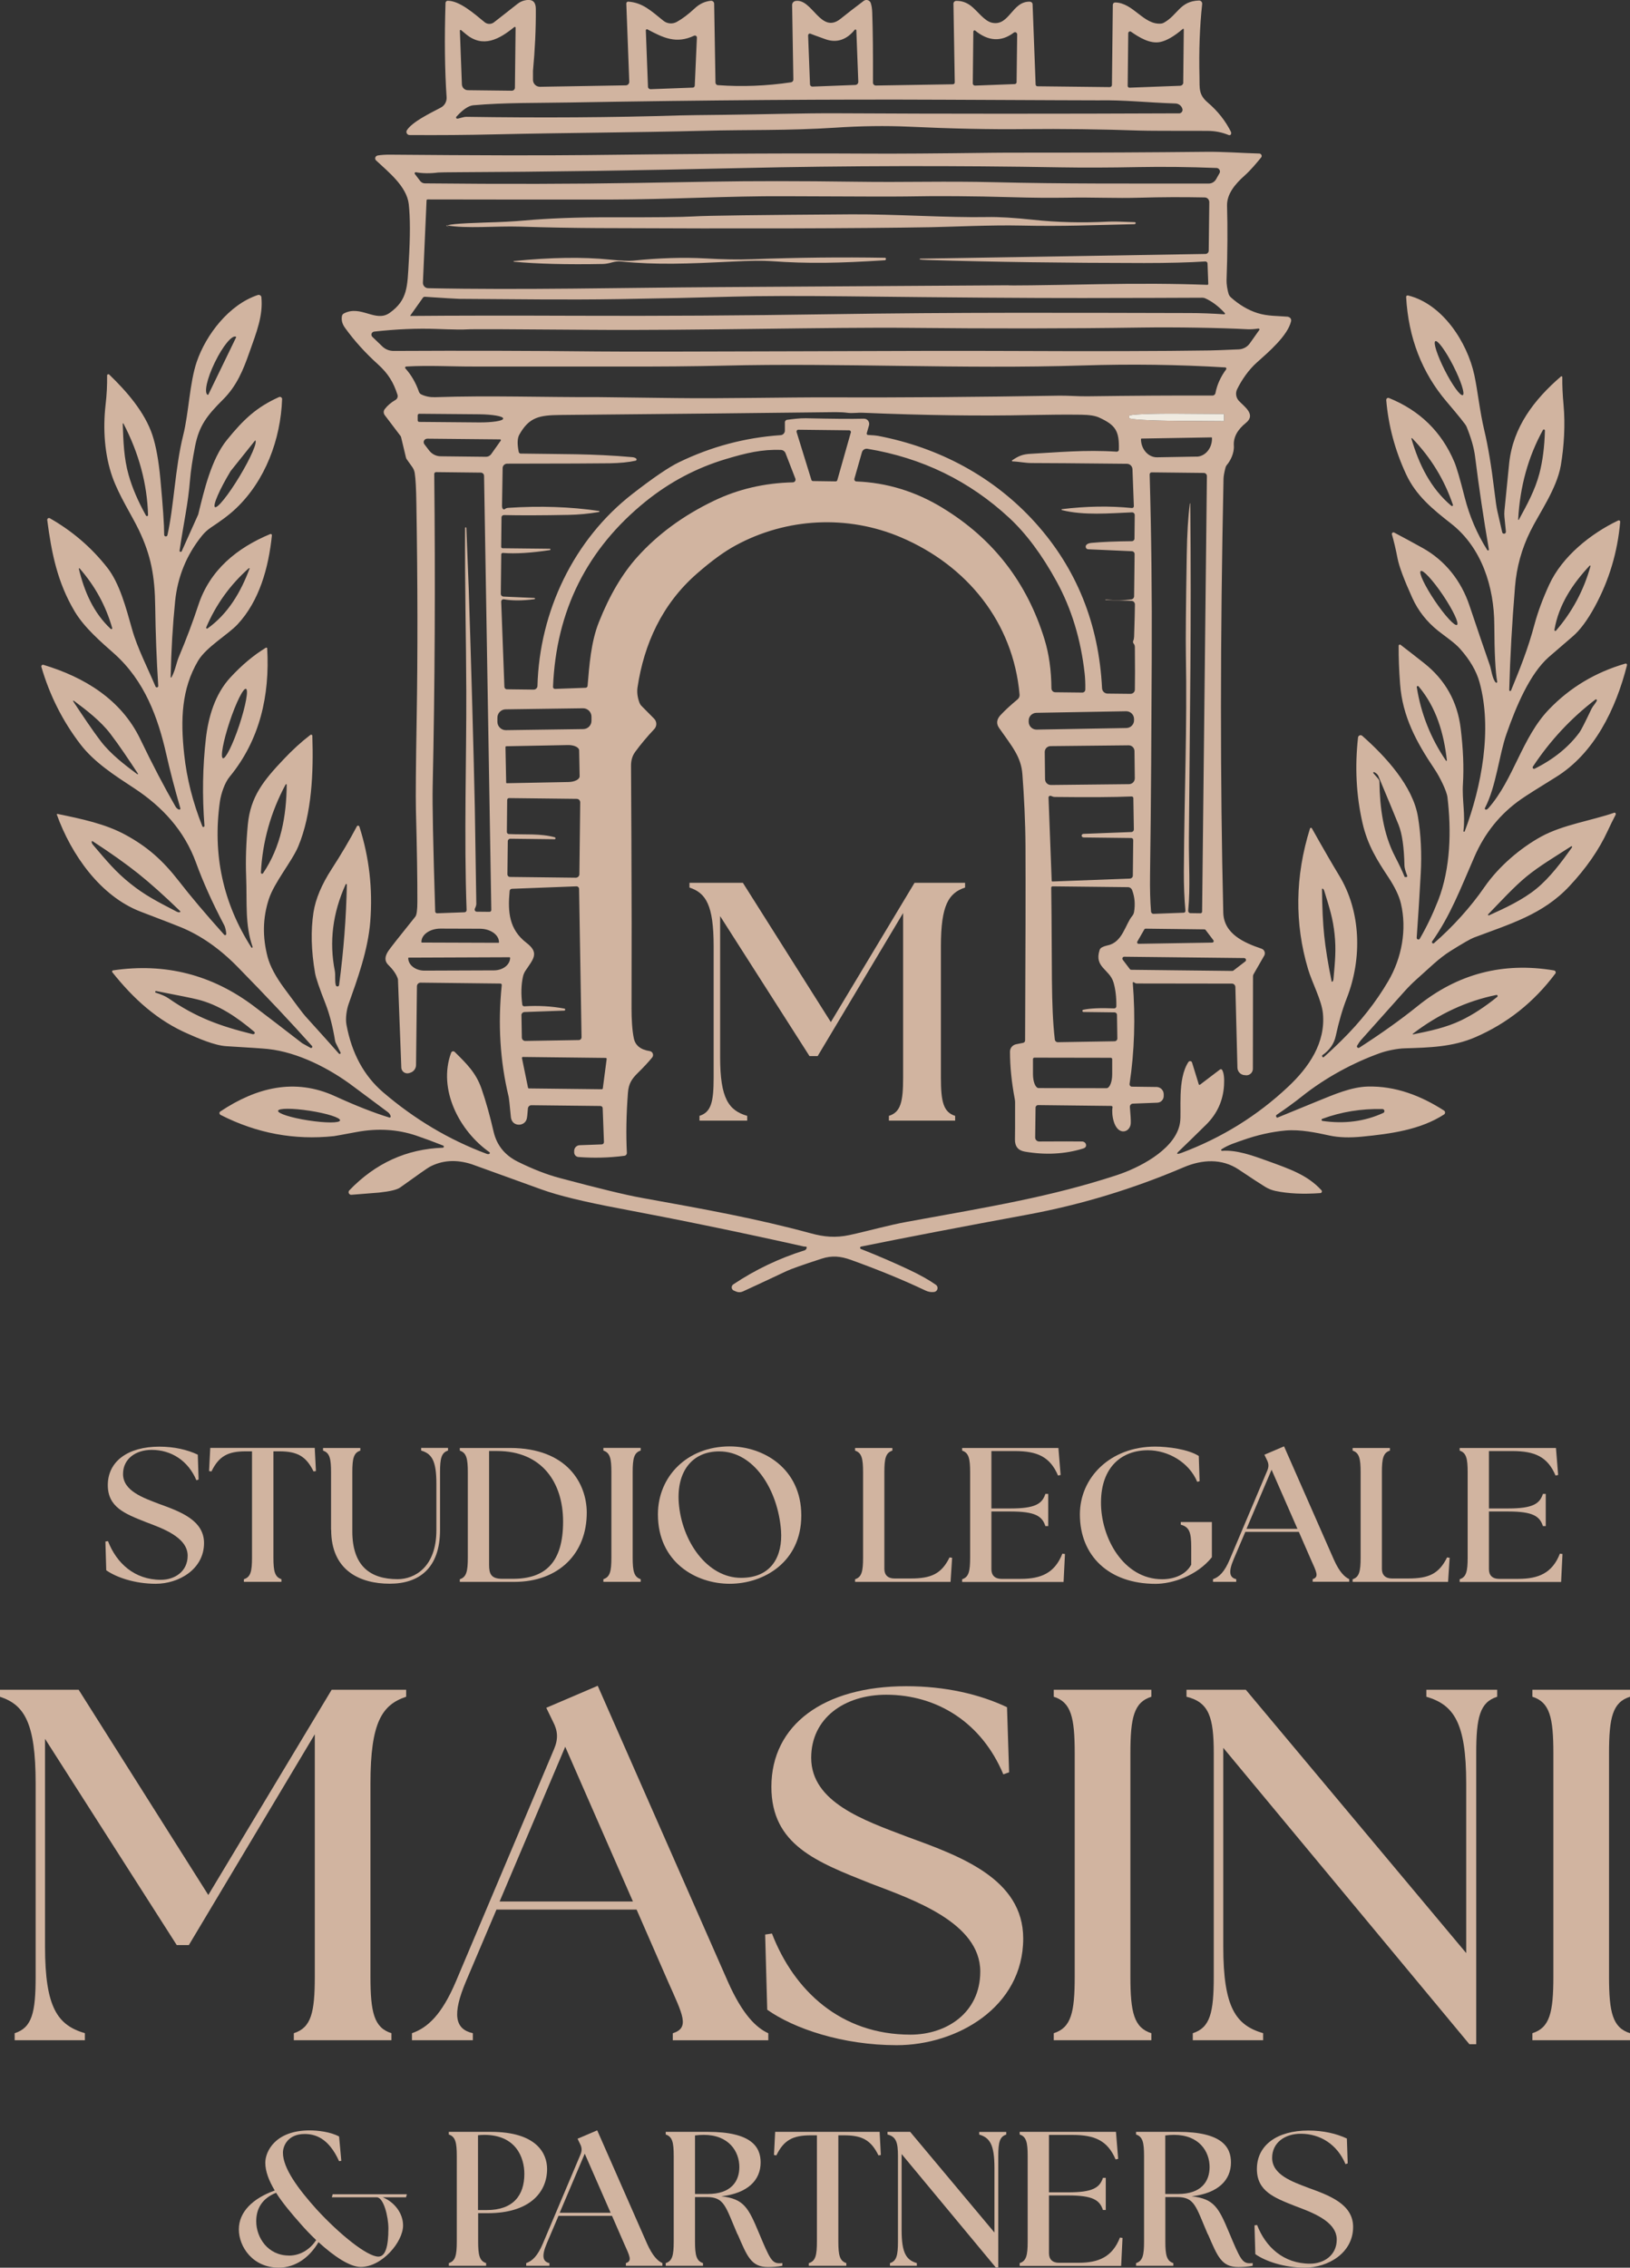 <svg width="128" height="178" viewBox="0 0 128 178" fill="none" xmlns="http://www.w3.org/2000/svg">
<rect x="0" y="0" width="128" height="178" fill="#333333" stroke="none"/>
<g clip-path="url(#clip0_52_2292)">
<path d="M126.734 63.804C124.964 64.413 122.724 64.74 121.028 65.666C119.421 66.547 117.705 67.988 116.572 69.627C115.504 71.181 114.055 72.781 112.611 74.028C112.577 74.063 112.527 74.063 112.488 74.033C112.443 73.998 112.433 73.939 112.463 73.894C113.897 71.865 114.673 69.795 115.786 67.245C116.602 65.369 117.823 63.864 119.45 62.73C119.885 62.428 120.785 61.858 122.15 61.017C125.196 59.15 126.887 55.66 127.763 52.214C127.763 52.194 127.763 52.174 127.763 52.159C127.748 52.105 127.689 52.07 127.629 52.09C125.275 52.773 123.273 53.976 121.631 55.689C119.505 57.903 118.872 61.175 116.884 63.433C116.82 63.507 116.755 63.547 116.696 63.552C116.676 63.552 116.661 63.552 116.646 63.542C116.602 63.517 116.587 63.463 116.612 63.418C117.492 61.73 117.715 59.279 118.298 57.615C119.055 55.447 120.128 52.897 121.616 51.58C121.898 51.333 122.526 50.793 123.5 49.956C124.079 49.461 124.662 48.674 125.246 47.599C126.363 45.54 127.026 43.327 127.229 40.96C127.229 40.94 127.229 40.92 127.219 40.906C127.194 40.851 127.125 40.826 127.07 40.856C124.924 41.881 122.679 43.668 121.656 45.891C121.151 46.99 120.771 48.015 120.513 48.966C119.974 51.001 119.307 52.61 118.659 54.194C118.649 54.224 118.619 54.244 118.585 54.239C118.545 54.239 118.516 54.204 118.516 54.16C118.585 51.58 118.738 48.877 118.971 46.045C119.094 44.52 119.495 43.074 120.172 41.703C120.86 40.302 122.244 38.381 122.566 36.539C122.823 35.039 122.922 33.331 122.783 31.796C122.709 30.979 122.674 30.246 122.684 29.597C122.684 29.583 122.679 29.568 122.669 29.558C122.65 29.533 122.605 29.528 122.58 29.548C120.459 31.38 118.827 33.519 118.516 36.321C118.516 36.321 118.392 37.578 118.14 40.089C118.125 40.252 118.125 40.416 118.14 40.579L118.254 41.727C118.263 41.807 118.209 41.881 118.13 41.891H118.12C118.051 41.901 117.987 41.856 117.967 41.787C117.769 40.92 117.645 40.366 117.586 40.128C117.522 39.861 117.443 39.311 117.344 38.485C117.116 36.593 116.854 35.024 116.557 33.776C116.191 32.231 116.043 30.682 115.776 29.439C115.217 26.85 113.269 23.849 110.564 23.191C110.554 23.191 110.539 23.191 110.53 23.191C110.465 23.191 110.416 23.25 110.421 23.314C110.599 26.508 111.657 29.246 113.6 31.528C114.574 32.672 115.094 33.321 115.158 33.474C115.524 34.37 115.746 35.148 115.831 35.811C116.142 38.306 116.508 40.742 116.918 43.124C116.923 43.153 116.913 43.183 116.884 43.198C116.849 43.218 116.81 43.203 116.79 43.173C115.989 41.906 115.4 40.529 115.02 39.044C114.659 37.618 114.387 36.687 114.204 36.257C113.205 33.895 111.494 32.221 109.071 31.241C109.051 31.231 109.026 31.226 109.002 31.231C108.917 31.236 108.853 31.311 108.858 31.4C109.026 33.405 109.545 35.346 110.416 37.222C111.192 38.895 112.493 39.96 113.951 41.099C116.365 42.985 117.329 46.075 117.344 49.04C117.354 51.263 117.433 52.754 117.571 53.511C117.576 53.536 117.571 53.56 117.551 53.575C117.522 53.6 117.482 53.595 117.457 53.57C117.19 53.298 117.106 52.545 116.998 52.234C116.577 51.031 116.043 49.466 115.395 47.535C114.743 45.589 113.487 43.995 111.701 43.005C110.935 42.579 110.193 42.178 109.481 41.802C109.452 41.787 109.422 41.782 109.387 41.792C109.323 41.812 109.283 41.881 109.303 41.945C109.452 42.455 109.605 43.094 109.753 43.861C109.877 44.48 110.258 45.505 110.905 46.931C111.36 47.936 112.033 48.793 112.923 49.506C113.541 49.996 114.228 50.446 114.654 50.926C115.425 51.793 115.939 52.669 116.182 53.551C117.2 57.219 116.345 61.749 115.024 65.245C115.02 65.275 114.99 65.294 114.96 65.285C114.931 65.28 114.911 65.25 114.921 65.22C115.084 63.918 114.802 62.794 114.881 61.537C114.96 60.239 114.901 58.784 114.703 57.165C114.446 55.066 113.487 53.362 111.835 52.055C111.162 51.521 110.544 51.045 109.986 50.615C109.971 50.6 109.951 50.595 109.926 50.595C109.872 50.595 109.832 50.639 109.832 50.689C109.827 51.595 109.862 52.6 109.946 53.694C110.134 56.239 111.227 58.254 112.636 60.348C113.056 60.967 113.605 62.081 113.665 62.576C113.976 65.161 113.917 68.146 112.943 70.656C112.517 71.741 112.038 72.746 111.494 73.681C111.469 73.726 111.42 73.751 111.37 73.746C111.296 73.741 111.247 73.677 111.251 73.602C111.365 72.018 111.469 70.335 111.568 68.557C111.652 67.013 111.583 65.532 111.35 64.121C110.955 61.695 108.769 59.338 106.974 57.759C106.944 57.729 106.905 57.714 106.86 57.709C106.752 57.7 106.653 57.779 106.643 57.888C106.386 60.19 106.499 62.423 106.989 64.577C107.389 66.354 108.176 67.572 109.031 68.864C109.541 69.641 109.867 70.32 110.005 70.899C110.5 72.949 110.075 75.211 109.011 77.019C108.052 78.657 106.831 80.207 105.347 81.668C104.754 82.252 104.279 82.692 103.933 82.99C103.913 83.004 103.884 82.999 103.874 82.98L103.829 82.92C103.809 82.891 103.814 82.846 103.844 82.826C104.413 82.43 104.764 81.925 104.892 81.321C105.135 80.197 105.426 79.202 105.763 78.341C106.979 75.231 106.88 71.533 105.154 68.711C104.65 67.884 103.938 66.656 103.018 65.017C103.008 65.002 102.993 64.987 102.974 64.983C102.929 64.968 102.885 64.993 102.87 65.032C101.698 68.785 101.648 72.469 102.721 76.078C103.048 77.162 103.78 78.504 103.884 79.534C104.111 81.836 102.796 83.767 101.139 85.317C98.731 87.579 95.952 89.302 92.802 90.485C92.451 90.619 92.357 90.594 92.515 90.421C93.257 89.708 93.989 88.995 94.716 88.277C95.581 87.421 96.046 86.396 96.12 85.193C96.155 84.623 96.105 84.222 95.977 83.99C95.977 83.985 95.972 83.98 95.967 83.975C95.927 83.92 95.848 83.91 95.794 83.955L94.231 85.143C94.231 85.143 94.221 85.153 94.211 85.153C94.181 85.163 94.147 85.143 94.137 85.114L93.608 83.4C93.598 83.366 93.573 83.336 93.549 83.316C93.474 83.267 93.376 83.287 93.326 83.356C92.421 84.727 92.807 87.257 92.663 88.129C92.649 88.228 92.624 88.327 92.599 88.426C92.07 90.327 89.424 91.679 87.679 92.248C82.521 93.936 77.804 94.709 71.237 95.902C69.783 96.164 68.136 96.635 66.712 96.942C65.61 97.179 64.705 97.09 63.676 96.808C59.33 95.629 55.388 94.927 50.369 94.02C49.153 93.803 47.022 93.283 43.971 92.471C42.957 92.203 41.859 91.778 40.667 91.188C39.644 90.683 39.006 89.896 38.758 88.817C38.472 87.574 38.16 86.46 37.819 85.475C37.379 84.198 36.642 83.495 35.708 82.569C35.688 82.554 35.668 82.539 35.648 82.529C35.559 82.494 35.46 82.539 35.426 82.633C34.367 85.505 36.073 88.777 38.432 90.436C38.447 90.446 38.457 90.461 38.462 90.475C38.477 90.52 38.452 90.565 38.407 90.579C38.348 90.599 38.284 90.594 38.21 90.565C35.263 89.466 32.553 87.851 30.08 85.732C28.582 84.445 27.622 82.678 27.207 80.435C27.113 79.945 27.222 79.237 27.38 78.796C28.068 76.855 28.898 74.583 29.076 72.34C29.279 69.77 28.992 67.285 28.221 64.883C28.211 64.859 28.191 64.834 28.166 64.819C28.112 64.79 28.048 64.809 28.023 64.864C27.459 65.933 26.797 67.052 26.035 68.23C25.254 69.439 24.779 70.567 24.616 71.622C24.398 73.043 24.438 74.627 24.74 76.375C24.809 76.766 25.081 77.568 25.561 78.786C25.877 79.598 26.129 80.564 26.312 81.687C26.322 81.747 26.342 81.806 26.366 81.861L26.742 82.618C26.757 82.648 26.747 82.688 26.723 82.707C26.693 82.737 26.643 82.732 26.614 82.702C26.09 82.108 25.214 81.128 23.988 79.776C23.81 79.583 23.256 78.846 22.317 77.568C21.639 76.647 21.209 75.835 21.021 75.137C20.601 73.558 20.63 72.033 21.115 70.562C21.545 69.255 22.93 67.607 23.419 66.443C24.497 63.873 24.621 60.591 24.527 57.754C24.527 57.734 24.522 57.714 24.507 57.7C24.473 57.66 24.413 57.655 24.374 57.685C23.657 58.234 22.959 58.873 22.282 59.591C20.695 61.264 19.676 62.522 19.463 64.705C19.325 66.156 19.28 67.522 19.33 68.8C19.409 70.909 19.226 72.558 19.834 74.325C19.839 74.345 19.834 74.37 19.814 74.38C19.79 74.399 19.76 74.394 19.74 74.37C17.505 70.879 16.684 67.057 17.268 62.918C17.362 62.274 17.649 61.443 18.024 60.982C20.403 58.096 21.194 54.595 20.982 50.897C20.982 50.887 20.982 50.872 20.972 50.862C20.952 50.833 20.912 50.823 20.878 50.842C19.923 51.422 18.994 52.199 18.089 53.179C16.877 54.491 16.363 56.288 16.17 57.947C15.913 60.18 15.873 62.467 16.056 64.814C16.061 64.854 16.037 64.893 15.997 64.908C15.952 64.923 15.903 64.898 15.888 64.854C15.142 62.977 14.667 61.101 14.464 59.219C14.167 56.492 14.251 54.08 15.552 51.872C16.195 50.788 17.891 49.822 18.652 49.011C20.373 47.164 21.09 44.559 21.352 42.025C21.352 42.01 21.352 41.99 21.347 41.975C21.328 41.925 21.268 41.901 21.219 41.921C18.623 43 16.482 44.728 15.572 47.505C15.146 48.803 14.642 50.144 14.059 51.526C13.846 52.021 13.772 52.61 13.47 53.16C13.465 53.179 13.445 53.189 13.426 53.184C13.406 53.179 13.396 53.16 13.401 53.14C13.445 51.035 13.564 49.055 13.752 47.188C13.95 45.263 14.652 43.55 15.858 42.054C16.061 41.802 16.299 41.584 16.58 41.396C17.297 40.916 17.935 40.475 18.529 39.91C20.833 37.727 22.04 34.489 22.153 31.33C22.153 31.305 22.153 31.281 22.139 31.256C22.099 31.167 21.995 31.127 21.911 31.167C20.171 31.949 19.147 32.89 17.807 34.548C16.59 36.059 16.027 38.499 15.572 40.356C15.567 40.381 15.557 40.41 15.542 40.435L14.271 43.262C14.256 43.302 14.217 43.322 14.172 43.317C14.123 43.307 14.093 43.262 14.103 43.213C14.449 40.856 14.766 39.599 14.924 37.648C14.983 36.94 15.117 36.063 15.319 35.024C15.641 33.39 16.264 32.608 17.52 31.355C18.588 30.291 19.097 29.043 19.562 27.721C20.156 26.047 20.665 24.785 20.526 23.334C20.526 23.32 20.526 23.305 20.517 23.29C20.482 23.181 20.363 23.122 20.25 23.156C17.985 23.904 16.175 26.275 15.448 28.404C14.884 30.068 14.83 32.395 14.385 34.167C13.752 36.697 13.653 39.777 13.149 42C13.139 42.064 13.079 42.109 13.015 42.104C12.941 42.104 12.887 42.039 12.892 41.97C12.892 41.193 12.793 39.742 12.595 37.618C12.461 36.153 12.249 34.999 11.967 34.147C11.368 32.355 9.964 30.736 8.575 29.399C8.555 29.38 8.53 29.37 8.505 29.375C8.451 29.375 8.411 29.419 8.411 29.469C8.421 30.231 8.382 30.994 8.293 31.751C8.07 33.697 8.214 35.697 8.822 37.43C9.341 38.9 10.345 40.44 10.899 41.594C11.858 43.594 12.16 45.213 12.189 47.639C12.214 49.674 12.293 51.743 12.427 53.843C12.427 53.887 12.402 53.927 12.362 53.947C12.308 53.971 12.239 53.947 12.214 53.892C11.606 52.447 10.79 50.877 10.38 49.421C9.89 47.684 9.395 45.797 8.431 44.564C7.18 42.97 5.672 41.678 3.911 40.678C3.887 40.663 3.857 40.658 3.827 40.663C3.753 40.673 3.699 40.742 3.709 40.816C4.05 43.431 4.51 45.713 5.86 47.986C6.621 49.268 7.942 50.397 8.97 51.308C11.354 53.437 12.402 56.303 13.06 59.21C13.351 60.507 13.722 61.918 14.162 63.443C14.162 63.458 14.162 63.472 14.162 63.487C14.152 63.532 14.108 63.557 14.063 63.547C13.955 63.517 13.861 63.438 13.782 63.309C12.906 61.789 11.977 60.017 11.008 58.002C9.514 54.907 6.631 53.154 3.407 52.184C3.382 52.179 3.358 52.179 3.338 52.184C3.269 52.204 3.229 52.273 3.249 52.343C3.902 54.585 4.925 56.61 6.315 58.422C7.417 59.858 9.054 60.898 10.533 61.868C12.758 63.329 14.474 65.195 15.394 67.716C15.952 69.25 16.694 70.894 17.619 72.647C17.688 72.78 17.762 73.112 17.767 73.31C17.767 73.335 17.757 73.36 17.738 73.379C17.703 73.414 17.644 73.409 17.609 73.375C16.125 71.721 14.939 70.315 14.039 69.151C12.753 67.503 11.571 66.468 9.88 65.542C8.273 64.661 6.404 64.279 4.52 63.888C4.51 63.888 4.505 63.888 4.495 63.888C4.47 63.898 4.455 63.923 4.465 63.948C5.598 67.087 7.882 70.35 11.052 71.562C12.872 72.256 13.935 72.667 14.236 72.795C15.789 73.439 17.268 74.474 18.672 75.909C20.967 78.251 22.905 80.311 24.497 82.098C24.527 82.128 24.532 82.173 24.512 82.212C24.487 82.257 24.423 82.277 24.379 82.247L23.746 81.895C23.746 81.895 23.721 81.88 23.711 81.871C22.233 80.727 20.977 79.766 19.943 78.984C16.655 76.504 12.966 75.563 8.881 76.167C8.866 76.167 8.851 76.177 8.837 76.187C8.797 76.216 8.792 76.276 8.822 76.316C10.488 78.405 12.362 80.123 14.855 81.187C15.517 81.475 16.823 82.059 17.762 82.118C19.602 82.227 20.695 82.301 21.051 82.341C23.395 82.593 25.877 83.866 27.741 85.272C28.532 85.866 29.437 86.539 30.461 87.297C30.57 87.381 30.644 87.485 30.678 87.619C30.678 87.634 30.678 87.648 30.678 87.663C30.664 87.708 30.614 87.733 30.57 87.718C29.368 87.351 27.944 86.792 26.297 86.039C23.142 84.599 20.126 85.361 17.302 87.243C17.278 87.257 17.258 87.277 17.248 87.302C17.209 87.376 17.243 87.47 17.317 87.51C20.146 88.956 23.118 89.51 26.228 89.178C26.287 89.173 26.886 89.064 28.023 88.852C29.67 88.549 31.218 88.644 32.676 89.134C33.265 89.332 33.972 89.594 34.803 89.921C34.832 89.936 34.852 89.966 34.857 89.995C34.857 90.045 34.822 90.084 34.773 90.089C31.93 90.188 29.482 91.302 27.43 93.436C27.39 93.481 27.37 93.535 27.375 93.595C27.385 93.709 27.484 93.793 27.598 93.783C28.992 93.674 29.719 93.615 29.774 93.609C30.639 93.515 31.188 93.382 31.425 93.209C32.805 92.218 33.571 91.683 33.725 91.599C34.718 91.065 35.826 90.99 37.048 91.386C37.097 91.401 38.922 92.06 42.532 93.367C43.832 93.837 45.855 94.332 48.599 94.847C53.455 95.763 58.291 96.758 63.108 97.838C63.266 97.848 63.345 97.858 63.345 97.877C63.365 97.996 63.29 98.11 63.177 98.145C61.169 98.773 59.305 99.665 57.579 100.818C57.535 100.848 57.5 100.892 57.48 100.942C57.421 101.086 57.49 101.244 57.629 101.303L57.816 101.383C57.98 101.452 58.167 101.447 58.331 101.373C58.949 101.091 60.091 100.561 61.753 99.778C62.118 99.605 63.043 99.278 64.537 98.793C65.338 98.536 66.005 98.6 66.821 98.892C69.007 99.68 70.96 100.482 72.676 101.298C72.894 101.402 73.121 101.442 73.349 101.412C73.438 101.402 73.517 101.353 73.566 101.284C73.665 101.14 73.635 100.947 73.492 100.848C72.978 100.482 72.29 100.095 71.435 99.689C70.263 99.135 68.987 98.58 67.602 98.036C67.573 98.021 67.553 97.996 67.543 97.966C67.533 97.912 67.563 97.862 67.617 97.848C71.133 97.135 75.47 96.303 80.623 95.352C84.846 94.575 88.95 93.332 92.94 91.629C94.384 91.01 95.947 90.911 97.282 91.807C98.251 92.456 98.944 92.911 99.359 93.164C99.606 93.312 99.873 93.421 100.155 93.481C101.164 93.694 102.341 93.748 103.691 93.649C103.72 93.649 103.745 93.634 103.765 93.614C103.819 93.565 103.819 93.486 103.775 93.431C102.672 92.228 101.307 91.768 99.507 91.114C98.38 90.708 97.099 90.243 95.967 90.332C95.942 90.332 95.917 90.322 95.902 90.302C95.883 90.272 95.892 90.233 95.922 90.213C96.451 89.862 97.03 89.693 97.584 89.495C98.736 89.089 99.863 88.837 100.956 88.738C102.108 88.639 103.34 88.901 104.413 89.134C105.12 89.287 105.97 89.317 106.969 89.218C109.18 89 111.533 88.688 113.403 87.475C113.422 87.46 113.442 87.445 113.452 87.421C113.506 87.337 113.482 87.228 113.398 87.173C111.583 86.005 109.585 85.232 107.404 85.287C106.114 85.321 104.774 85.901 103.438 86.445C102.4 86.871 101.357 87.297 100.308 87.728C100.289 87.738 100.264 87.728 100.254 87.708L100.219 87.653C100.19 87.604 100.204 87.535 100.254 87.505C101.001 87 101.658 86.52 102.237 86.059C104.071 84.599 106.252 83.42 108.364 82.663C108.917 82.465 109.743 82.301 110.302 82.287C112.216 82.227 114.07 82.187 115.85 81.415C118.357 80.331 120.454 78.667 122.135 76.419C122.15 76.4 122.16 76.38 122.165 76.355C122.18 76.271 122.125 76.187 122.036 76.172C118.036 75.499 114.466 76.429 111.316 78.974C110 80.034 108.472 81.123 106.742 82.237C106.702 82.262 106.653 82.262 106.613 82.237C106.559 82.202 106.539 82.128 106.574 82.074C106.682 81.89 106.776 81.757 106.85 81.668C107.118 81.361 108.26 80.083 110.282 77.826C110.614 77.459 110.94 77.132 111.266 76.845C112.221 76.004 112.967 75.231 113.927 74.632C114.876 74.038 115.479 73.696 115.732 73.597C118.575 72.523 121.146 71.79 123.228 69.572C124.553 68.161 125.557 66.715 126.245 65.225C126.452 64.78 126.66 64.354 126.873 63.948C126.887 63.923 126.887 63.888 126.878 63.859C126.858 63.804 126.798 63.775 126.739 63.794L126.734 63.804ZM120.375 60.175C121.73 58.13 123.362 56.378 125.28 54.912C125.315 54.887 125.359 54.892 125.384 54.922C125.404 54.947 125.404 54.977 125.394 55.001C125.31 55.189 125.068 55.452 124.984 55.625C124.464 56.719 124.148 57.338 124.034 57.487C123.184 58.64 122.012 59.591 120.513 60.339C120.459 60.363 120.39 60.339 120.365 60.284C120.35 60.249 120.35 60.21 120.37 60.175H120.375ZM124.84 44.401C124.84 44.401 124.875 44.391 124.89 44.401C124.895 44.411 124.9 44.421 124.9 44.431C124.37 46.337 123.466 48.025 122.19 49.501C122.165 49.53 122.12 49.535 122.091 49.511C122.071 49.496 122.061 49.466 122.066 49.436C122.402 47.451 123.505 45.812 124.84 44.391V44.401ZM121.161 33.756C121.181 33.717 121.235 33.697 121.275 33.722C121.305 33.736 121.319 33.766 121.319 33.801C121.285 35.068 121.141 36.187 120.889 37.158C120.543 38.475 119.915 39.613 119.272 40.792C119.262 40.807 119.243 40.812 119.233 40.802C119.223 40.797 119.218 40.787 119.218 40.777C119.356 38.197 120.004 35.855 121.161 33.756ZM114.871 31.013C114.683 31.108 114.05 30.236 113.457 29.068C112.864 27.899 112.532 26.874 112.715 26.78C112.903 26.686 113.536 27.558 114.129 28.726C114.723 29.895 115.054 30.919 114.871 31.013ZM114.045 39.717C114.045 39.717 113.996 39.717 113.976 39.708C112.334 38.331 111.42 36.43 110.836 34.435C110.836 34.415 110.846 34.395 110.866 34.39C110.876 34.39 110.886 34.39 110.895 34.4C112.364 35.915 113.427 37.658 114.095 39.628C114.105 39.668 114.085 39.712 114.04 39.722L114.045 39.717ZM114.416 49.05C114.238 49.169 113.457 48.322 112.671 47.154C111.884 45.985 111.39 44.941 111.568 44.822C111.746 44.703 112.527 45.55 113.314 46.718C114.1 47.887 114.594 48.931 114.416 49.05ZM113.586 59.724C113.586 59.724 113.561 59.724 113.551 59.71C112.349 57.942 111.583 56.016 111.256 53.932C111.256 53.887 111.281 53.853 111.326 53.848C111.35 53.848 111.375 53.853 111.395 53.872C112.799 55.531 113.388 57.591 113.62 59.685C113.62 59.705 113.605 59.724 113.586 59.724ZM103.809 69.79C103.809 69.79 103.829 69.75 103.854 69.75C103.859 69.75 103.869 69.75 103.874 69.755C103.928 69.79 103.968 69.854 103.992 69.934C104.418 71.31 104.68 72.132 104.803 73.345C104.927 74.558 104.843 75.414 104.714 76.85C104.709 76.934 104.68 77.004 104.635 77.053C104.62 77.068 104.591 77.068 104.581 77.053C104.581 77.053 104.576 77.043 104.571 77.038C104.284 75.637 104.091 74.439 103.987 73.439C103.884 72.439 103.824 71.226 103.814 69.79H103.809ZM18.029 56.665C18.529 55.16 19.107 53.996 19.315 54.07C19.528 54.14 19.29 55.417 18.791 56.922C18.291 58.427 17.713 59.591 17.505 59.517C17.293 59.447 17.53 58.17 18.029 56.665ZM19.543 44.599C19.543 44.599 19.582 44.589 19.592 44.604C19.597 44.614 19.602 44.624 19.597 44.634C18.915 46.456 17.93 48.159 16.303 49.327C16.269 49.352 16.224 49.342 16.2 49.312C16.185 49.293 16.185 49.268 16.195 49.243C16.956 47.456 18.069 45.906 19.543 44.599ZM20.042 34.563C20.235 34.682 19.686 35.95 18.811 37.395C17.94 38.841 17.075 39.92 16.882 39.806C16.689 39.693 17.238 38.42 18.113 36.974M16.857 28.474L16.887 28.414C17.49 27.171 18.222 26.285 18.519 26.429H18.529C18.529 26.429 18.549 26.459 18.544 26.473L16.358 30.979C16.358 30.979 16.333 30.999 16.318 30.994H16.308C16.007 30.84 16.254 29.716 16.857 28.474ZM11.537 40.51C11.507 40.51 11.477 40.495 11.462 40.465C10.834 39.336 10.38 38.277 10.103 37.291C9.722 35.955 9.687 34.628 9.638 33.261C9.638 33.246 9.653 33.231 9.667 33.231C9.677 33.231 9.692 33.236 9.697 33.251C10.914 35.588 11.556 37.98 11.626 40.425C11.626 40.475 11.586 40.514 11.537 40.514V40.51ZM8.758 49.382C8.758 49.382 8.713 49.382 8.698 49.367C7.328 48.094 6.611 46.401 6.191 44.639C6.191 44.619 6.201 44.604 6.221 44.604C6.231 44.604 6.241 44.604 6.25 44.614C7.462 45.995 8.317 47.56 8.812 49.303C8.822 49.337 8.797 49.372 8.762 49.382H8.758ZM10.825 60.769C10.825 60.769 10.79 60.779 10.78 60.769C9.796 60.041 8.693 59.19 7.937 58.209C7.205 57.254 6.508 56.19 5.751 55.056C5.736 55.041 5.741 55.021 5.751 55.006C5.766 54.991 5.786 54.996 5.8 55.006C6.785 55.734 7.887 56.586 8.644 57.566C9.376 58.521 10.078 59.581 10.829 60.72C10.844 60.735 10.839 60.754 10.829 60.764L10.825 60.769ZM14.143 71.587C14.143 71.587 14.128 71.597 14.118 71.602C14.039 71.617 13.955 71.602 13.866 71.553C12.323 70.751 11.393 70.28 10.241 69.359C9.089 68.438 8.426 67.631 7.299 66.309C7.234 66.23 7.2 66.151 7.195 66.072C7.195 66.047 7.215 66.022 7.244 66.022C7.254 66.022 7.264 66.022 7.269 66.027C8.718 66.968 9.915 67.82 10.864 68.577C11.813 69.335 12.906 70.315 14.148 71.518C14.167 71.538 14.167 71.567 14.148 71.587H14.143ZM20.522 68.572C20.522 68.572 20.487 68.528 20.487 68.498C20.611 66.062 21.258 63.755 22.43 61.576C22.44 61.556 22.465 61.547 22.49 61.556C22.505 61.566 22.514 61.581 22.514 61.596C22.495 64.032 22.064 66.468 20.655 68.547C20.625 68.587 20.571 68.597 20.526 68.567L20.522 68.572ZM19.978 81.138C19.948 81.177 19.894 81.187 19.824 81.172C17.228 80.529 15.369 79.846 13.238 78.365C13.01 78.207 12.674 78.058 12.224 77.915C12.194 77.905 12.179 77.875 12.184 77.845C12.194 77.806 12.229 77.786 12.264 77.791C13.999 78.128 15.067 78.341 15.483 78.445C17.169 78.855 18.618 79.846 19.968 80.989C20.012 81.029 20.017 81.093 19.983 81.143L19.978 81.138ZM26.629 77.316C26.619 77.39 26.554 77.439 26.485 77.43C26.431 77.424 26.386 77.385 26.371 77.331C26.277 76.989 26.357 76.558 26.292 76.207C25.842 73.924 26.124 71.662 27.138 69.429C27.143 69.404 27.172 69.384 27.197 69.389C27.222 69.394 27.242 69.424 27.237 69.448C27.187 72.013 26.985 74.632 26.629 77.311V77.316ZM24.21 87.945C22.866 87.738 21.802 87.401 21.837 87.188C21.872 86.98 22.984 86.98 24.329 87.188C25.674 87.396 26.737 87.733 26.703 87.945C26.668 88.158 25.555 88.153 24.21 87.945ZM103.834 87.822C105.322 87.272 106.895 87.015 108.556 87.054C108.646 87.054 108.715 87.124 108.715 87.213C108.715 87.277 108.675 87.337 108.616 87.361C107.167 88.025 105.58 88.233 103.849 87.985C103.804 87.975 103.77 87.931 103.78 87.886C103.785 87.856 103.804 87.832 103.834 87.822ZM110.95 81.138C112.992 79.583 115.178 78.568 117.507 78.098C117.551 78.088 117.596 78.123 117.606 78.167C117.606 78.197 117.601 78.227 117.576 78.246C116.597 79.039 115.657 79.648 114.757 80.083C113.541 80.668 112.275 80.925 110.97 81.192C110.955 81.192 110.94 81.182 110.935 81.163C110.935 81.153 110.935 81.143 110.945 81.138H110.95ZM110.47 68.839C110.47 68.839 110.455 68.839 110.445 68.839H110.317H110.307C110.104 68.344 109.847 67.805 109.545 67.225C108.626 65.448 108.354 63.408 108.324 61.368C108.324 61.284 108.289 61.2 108.235 61.136C107.973 60.834 107.839 60.685 107.839 60.68C107.83 60.65 107.844 60.616 107.879 60.606C107.894 60.601 107.914 60.606 107.928 60.611C108.097 60.71 108.2 60.809 108.24 60.913C109.006 62.745 109.536 64.022 109.827 64.745C110.104 65.433 110.258 66.498 110.287 67.933C110.287 68.097 110.361 68.369 110.505 68.745C110.52 68.78 110.505 68.825 110.465 68.835L110.47 68.839ZM123.446 66.512C122.645 67.636 121.725 68.879 120.652 69.755C119.584 70.632 118.179 71.285 116.923 71.85C116.899 71.86 116.869 71.85 116.854 71.825C116.844 71.805 116.849 71.785 116.864 71.766C117.888 70.711 118.877 69.622 119.875 68.8C120.879 67.978 122.145 67.225 123.377 66.433C123.401 66.418 123.431 66.423 123.446 66.443C123.461 66.463 123.456 66.488 123.446 66.502V66.512Z" fill="#D1B4A0"/>
<path d="M63.246 97.565C63.246 97.565 63.236 97.54 63.231 97.531C63.236 97.54 63.241 97.555 63.246 97.565ZM63.211 97.501C63.211 97.501 63.197 97.481 63.187 97.471C63.197 97.481 63.206 97.491 63.211 97.501ZM63.147 97.456C63.147 97.456 63.122 97.441 63.108 97.436C63.108 97.436 63.117 97.436 63.122 97.436C63.132 97.436 63.142 97.446 63.152 97.451L63.147 97.456ZM52.263 94.872C52.263 94.872 52.243 94.882 52.239 94.892C52.248 94.882 52.253 94.877 52.263 94.872ZM52.209 94.931C52.209 94.931 52.214 94.921 52.219 94.916C52.214 94.931 52.204 94.946 52.209 94.966C52.209 94.956 52.209 94.941 52.209 94.931ZM63.256 97.639C63.256 97.639 63.256 97.615 63.256 97.6C63.256 97.615 63.256 97.625 63.256 97.639Z" fill="#D1B4A0"/>
<path d="M96.694 10.412C96.258 9.516 95.64 8.724 94.829 8.036C94.107 7.417 94.211 6.912 94.192 6.06C94.142 3.986 94.211 2.074 94.404 0.317C94.404 0.307 94.404 0.292 94.404 0.282C94.404 0.144 94.285 0.035 94.147 0.04C92.644 0.094 92.5 1.168 91.398 1.782C91.328 1.822 91.249 1.847 91.17 1.852C89.8 1.966 89.004 0.223 87.575 0.193C87.471 0.193 87.392 0.272 87.387 0.376L87.318 6.669C87.318 6.763 87.239 6.837 87.145 6.837L81.468 6.773C81.389 6.773 81.33 6.709 81.325 6.634L81.087 0.342C81.087 0.228 80.993 0.139 80.875 0.134C79.475 0.079 79.268 2.074 77.908 1.787C77.295 1.659 76.756 0.852 76.251 0.465C75.89 0.188 75.504 0.059 75.089 0.069C74.966 0.069 74.872 0.173 74.872 0.292L74.975 6.466C74.975 6.545 74.916 6.61 74.832 6.615L68.789 6.714C68.789 6.714 68.784 6.714 68.779 6.714C68.651 6.714 68.552 6.61 68.552 6.481C68.562 4.179 68.542 2.347 68.493 0.98C68.483 0.678 68.443 0.431 68.379 0.243C68.369 0.208 68.349 0.173 68.329 0.144C68.211 -0.015 67.983 -0.05 67.825 0.069C67.118 0.599 66.515 1.069 66.015 1.47C64.453 2.733 63.79 -0.129 62.48 0.074C62.316 0.099 62.198 0.238 62.203 0.401L62.301 6.248C62.301 6.352 62.227 6.441 62.118 6.461C60.185 6.748 58.271 6.823 56.373 6.684C56.269 6.679 56.19 6.59 56.185 6.486L56.081 0.292C56.081 0.292 56.081 0.277 56.081 0.272C56.066 0.144 55.952 0.05 55.824 0.059C55.354 0.109 54.934 0.302 54.558 0.654C54.048 1.129 53.579 1.48 53.148 1.718C52.807 1.906 52.392 1.871 52.09 1.624C51.121 0.842 50.458 0.208 49.341 0.129C49.336 0.129 49.331 0.129 49.326 0.129C49.242 0.129 49.178 0.203 49.183 0.287L49.415 6.412C49.415 6.412 49.415 6.417 49.415 6.421C49.415 6.575 49.296 6.699 49.143 6.699L42.413 6.813C42.413 6.813 42.408 6.813 42.403 6.813C42.101 6.813 41.854 6.57 41.854 6.268C41.854 5.832 41.854 5.595 41.854 5.56C42.012 3.877 42.087 2.258 42.077 0.703C42.077 0.188 41.849 -0.045 41.399 -2.65846e-06C41.102 0.03 40.84 0.139 40.613 0.322C39.876 0.901 39.273 1.381 38.788 1.753C38.571 1.921 38.264 1.916 38.051 1.738C37.211 1.045 36.083 0.059 35.159 0.059C35.065 0.059 34.991 0.134 34.986 0.228C34.897 3.04 34.926 5.511 35.07 7.63C35.094 7.966 34.916 8.288 34.615 8.446C33.69 8.932 32.389 9.56 31.954 10.219C31.93 10.259 31.915 10.303 31.915 10.348C31.915 10.486 32.024 10.595 32.157 10.6C34.427 10.615 36.687 10.6 38.937 10.546C44.539 10.417 49.84 10.407 55.285 10.264C58.588 10.174 61.896 10.264 65.6 10.021C67.647 9.887 69.556 9.862 71.326 9.942C74.723 10.1 77.764 10.165 80.45 10.135C83.491 10.105 86.507 10.145 89.509 10.249C90.043 10.268 91.808 10.273 94.81 10.273C95.398 10.273 95.957 10.382 96.486 10.6C96.525 10.615 96.565 10.615 96.605 10.6C96.674 10.566 96.699 10.481 96.669 10.412H96.694ZM76.444 2.466C76.444 2.421 76.484 2.381 76.528 2.381C76.548 2.381 76.568 2.386 76.578 2.401C77.616 3.248 78.63 3.302 79.614 2.56C79.688 2.505 79.787 2.52 79.841 2.594C79.861 2.624 79.876 2.659 79.876 2.693L79.831 6.451C79.831 6.53 79.767 6.595 79.688 6.6L76.568 6.719C76.474 6.719 76.395 6.649 76.39 6.555C76.39 6.555 76.39 6.55 76.39 6.545L76.434 2.466H76.444ZM63.587 2.634C63.587 2.634 63.632 2.634 63.651 2.649C63.711 2.679 64.097 2.817 64.809 3.075C65.748 3.411 66.51 3.084 67.118 2.342C67.143 2.312 67.192 2.307 67.222 2.332C67.237 2.347 67.246 2.362 67.246 2.381L67.4 6.412C67.405 6.55 67.301 6.664 67.162 6.669L63.795 6.798C63.696 6.798 63.612 6.724 63.607 6.62L63.459 2.778C63.459 2.703 63.513 2.639 63.592 2.634H63.587ZM50.8 2.297C50.8 2.297 50.829 2.297 50.844 2.307C52.08 2.961 53.089 3.471 54.508 2.802C54.587 2.768 54.676 2.802 54.711 2.877C54.721 2.901 54.726 2.926 54.726 2.951L54.558 6.719C54.558 6.808 54.483 6.877 54.4 6.877L51.086 7.001C50.978 7.001 50.889 6.922 50.884 6.813L50.715 2.386C50.715 2.337 50.75 2.297 50.8 2.297ZM36.167 2.352C36.167 2.352 36.197 2.352 36.212 2.367C36.36 2.49 36.484 2.594 36.588 2.679C37.933 3.802 39.223 3.07 40.38 2.129C40.41 2.104 40.45 2.109 40.474 2.134C40.484 2.144 40.489 2.164 40.489 2.178L40.435 6.882C40.435 7.016 40.326 7.12 40.193 7.12L36.741 7.08C36.489 7.08 36.281 6.877 36.271 6.62L36.113 2.411C36.113 2.377 36.138 2.347 36.172 2.347L36.167 2.352ZM92.693 8.882C92.663 8.892 92.634 8.897 92.599 8.897C83.036 8.937 74.085 8.937 65.743 8.892C63.108 8.877 59.839 8.981 56.931 9.011C55.166 9.026 53.989 9.046 53.406 9.06C48.075 9.224 42.482 9.258 36.622 9.169C36.37 9.169 36.004 9.328 35.895 9.313C35.846 9.308 35.811 9.263 35.816 9.209C35.816 9.189 35.826 9.174 35.841 9.159C36.35 8.595 36.795 8.298 37.166 8.263C39.629 8.045 42.205 8.09 44.722 8.045C55.512 7.857 65.333 7.788 74.174 7.828C81.992 7.862 86.017 7.882 86.24 7.877C88.267 7.838 89.988 8.045 92.317 8.125C92.55 8.135 92.757 8.283 92.837 8.506L92.847 8.531C92.896 8.669 92.827 8.828 92.688 8.877L92.693 8.882ZM92.921 6.476C92.921 6.615 92.807 6.728 92.668 6.733L88.698 6.882C88.624 6.882 88.559 6.827 88.554 6.753C88.554 6.753 88.554 6.748 88.554 6.743L88.599 2.604C88.599 2.53 88.663 2.466 88.737 2.466C88.767 2.466 88.792 2.476 88.816 2.49C89.454 2.936 90.31 3.461 91.106 3.297C91.615 3.193 92.209 2.847 92.886 2.268C92.906 2.253 92.936 2.258 92.95 2.277C92.955 2.287 92.96 2.292 92.96 2.302L92.916 6.471L92.921 6.476Z" fill="#D1B4A0"/>
<path d="M101.198 24.864C100.353 24.79 99.542 24.829 98.741 24.572C98.009 24.339 97.312 23.928 96.649 23.334C96.575 23.265 96.52 23.181 96.486 23.087C96.387 22.79 96.308 22.29 96.318 22.002C96.397 19.839 96.407 17.888 96.357 16.15C96.333 15.219 97.01 14.432 97.707 13.808C98.251 13.323 98.652 12.818 99.033 12.363C99.062 12.328 99.077 12.288 99.077 12.244C99.077 12.14 98.993 12.051 98.889 12.051C97.43 12.011 96.016 11.897 94.632 11.917C90.369 11.962 86.067 11.982 81.725 11.982C79.564 11.982 78.328 11.982 78.012 11.991C73.596 12.046 70.307 12.071 68.151 12.056C60.289 12.011 52.54 12.1 46.235 12.17C42.68 12.209 37.458 12.199 30.57 12.14C30.233 12.14 29.927 12.16 29.655 12.204C29.605 12.214 29.561 12.239 29.526 12.274C29.437 12.368 29.442 12.511 29.536 12.595C30.471 13.477 31.934 14.615 32.098 16.017C32.216 17.046 32.221 18.566 32.098 20.581C31.989 22.473 32.019 23.557 30.595 24.562C29.492 25.344 28.33 23.904 27 24.607C26.92 24.651 26.866 24.725 26.851 24.815C26.797 25.131 26.876 25.433 27.084 25.721C27.815 26.736 28.681 27.696 29.675 28.592C30.506 29.345 30.901 30.023 31.213 30.984C31.262 31.142 31.198 31.31 31.059 31.39C30.708 31.593 30.431 31.83 30.214 32.112C30.105 32.251 30.105 32.444 30.214 32.588L31.45 34.217C31.475 34.251 31.494 34.286 31.499 34.325L31.88 35.92C31.89 35.964 31.915 36.009 31.939 36.048L32.37 36.653C32.474 36.796 32.543 36.964 32.568 37.138C32.637 37.569 32.681 38.366 32.696 39.519C32.8 45.748 32.805 51.352 32.721 56.323C32.657 60.076 32.637 62.487 32.661 63.547C32.741 66.616 32.78 69.022 32.775 70.77C32.775 71.429 32.721 71.82 32.612 71.954C31.336 73.538 30.629 74.439 30.486 74.657C30.199 75.092 30.199 75.454 30.486 75.731C30.852 76.088 31.099 76.439 31.227 76.786C31.242 76.82 31.247 76.86 31.252 76.895L31.514 83.796C31.514 83.836 31.524 83.876 31.534 83.915C31.608 84.163 31.87 84.306 32.123 84.232L32.187 84.212C32.469 84.138 32.671 83.885 32.671 83.593L32.741 77.415C32.741 77.256 32.874 77.127 33.032 77.132L39.293 77.202C39.293 77.202 39.298 77.202 39.303 77.202C39.367 77.207 39.411 77.266 39.401 77.325C39.09 80.37 39.268 83.286 39.94 86.074C39.97 86.207 40.029 86.732 40.114 87.643C40.138 87.936 40.277 88.168 40.549 88.252C40.554 88.252 40.563 88.252 40.568 88.257C40.915 88.356 41.271 88.163 41.36 87.836C41.394 87.718 41.424 87.445 41.454 87.015C41.464 86.866 41.587 86.747 41.74 86.752L47.145 86.812C47.244 86.812 47.328 86.891 47.328 86.995L47.427 89.644C47.427 89.738 47.358 89.822 47.259 89.827L45.518 89.891C45.281 89.901 45.093 90.094 45.088 90.332V90.451C45.088 90.639 45.231 90.802 45.419 90.817C46.616 90.911 47.823 90.881 49.029 90.723C49.148 90.708 49.232 90.609 49.227 90.49C49.153 89.079 49.178 87.505 49.311 85.772C49.365 85.029 49.633 84.663 50.117 84.188C50.532 83.781 50.903 83.385 51.215 83.004C51.249 82.96 51.274 82.91 51.279 82.856C51.304 82.687 51.19 82.529 51.022 82.504C50.31 82.395 49.895 82.064 49.776 81.514C49.638 80.88 49.593 79.945 49.593 79.152C49.608 74.573 49.603 70.201 49.583 66.047C49.563 62.353 49.553 60.383 49.553 60.125C49.548 59.69 49.657 59.318 49.885 59.011C50.305 58.437 50.804 57.838 51.378 57.229C51.596 56.996 51.591 56.64 51.368 56.412L50.374 55.407C50.305 55.338 50.251 55.249 50.216 55.16C50.058 54.734 50.008 54.333 50.063 53.956C50.572 50.555 51.986 47.421 54.716 45.035C55.858 44.035 56.877 43.292 57.777 42.807C61.767 40.643 66.549 40.395 70.738 42.173C75.935 44.381 79.569 48.847 80.064 54.521C80.079 54.664 80.019 54.803 79.906 54.897C79.362 55.348 78.916 55.759 78.575 56.125C78.259 56.462 78.219 56.803 78.457 57.14C79.48 58.6 80.182 59.398 80.286 60.769C80.42 62.556 80.519 64.492 80.529 66.388C80.543 69.458 80.534 74.553 80.499 81.667C80.499 81.757 80.435 81.836 80.346 81.856L79.782 81.969C79.51 82.029 79.312 82.266 79.312 82.544C79.312 83.727 79.441 84.97 79.688 86.272C79.703 86.351 79.713 86.435 79.713 86.519C79.713 88.242 79.713 89.213 79.703 89.436C79.693 89.985 79.95 90.307 80.484 90.396C82.096 90.673 83.619 90.594 85.053 90.153C85.177 90.114 85.251 90.055 85.276 89.975C85.286 89.951 85.286 89.921 85.286 89.891C85.286 89.733 85.142 89.599 84.969 89.599C84.435 89.589 83.313 89.589 81.602 89.599C81.428 89.599 81.29 89.455 81.29 89.287L81.32 86.945C81.32 86.831 81.414 86.742 81.522 86.742L87.259 86.807C87.259 86.807 87.273 86.807 87.278 86.807C87.338 86.817 87.377 86.871 87.362 86.93C87.269 87.465 87.466 88.782 88.198 88.807C88.515 88.817 88.782 88.53 88.796 88.163C88.806 87.945 88.782 87.52 88.727 86.891C88.727 86.891 88.727 86.881 88.727 86.876C88.722 86.747 88.826 86.633 88.96 86.628L90.883 86.554C91.165 86.544 91.388 86.307 91.383 86.024V85.871C91.373 85.569 91.126 85.326 90.824 85.321L88.891 85.296C88.891 85.296 88.876 85.296 88.866 85.296C88.762 85.282 88.688 85.183 88.703 85.079C89.088 82.529 89.172 79.885 88.955 77.147C88.955 77.132 88.955 77.117 88.965 77.108C88.984 77.083 89.019 77.083 89.044 77.103C89.059 77.112 89.078 77.127 89.098 77.142C89.153 77.177 89.212 77.197 89.271 77.197L96.743 77.207C96.886 77.207 97.005 77.325 97.01 77.469L97.173 83.811C97.183 84.118 97.421 84.366 97.722 84.391H97.762C97.796 84.4 97.836 84.405 97.871 84.405C98.152 84.405 98.385 84.178 98.385 83.89L98.395 76.632C98.395 76.578 98.409 76.518 98.439 76.469L99.275 75.013C99.275 75.013 99.3 74.969 99.305 74.944C99.369 74.746 99.265 74.533 99.062 74.464C97.683 73.998 96.1 73.3 96.061 71.627C95.813 61.378 95.818 50.03 96.08 37.573C96.085 37.37 96.14 37.073 96.239 36.692C96.258 36.618 96.298 36.544 96.347 36.489C96.615 36.177 96.931 35.573 96.891 34.979C96.847 34.331 97.163 33.736 97.846 33.187C98.662 32.528 97.678 31.895 97.277 31.454C97.055 31.206 97.005 30.85 97.148 30.553C97.51 29.815 98.053 29.028 98.691 28.459C99.601 27.647 101.124 26.349 101.386 25.211C101.386 25.196 101.386 25.186 101.391 25.171C101.406 25.018 101.292 24.889 101.139 24.874L101.198 24.864ZM32.592 13.536C32.592 13.536 32.632 13.516 32.657 13.521C33.186 13.615 33.769 13.625 34.412 13.541C34.516 13.531 35.104 13.521 36.177 13.516C42.65 13.492 49.969 13.383 58.138 13.194C66.465 13.001 75.228 12.996 83.253 13.135C85.078 13.165 87.13 13.16 89.4 13.115C91.323 13.081 93.366 13.1 95.527 13.185C95.68 13.19 95.803 13.318 95.799 13.472C95.799 13.516 95.784 13.566 95.759 13.605L95.492 14.076C95.373 14.279 95.156 14.408 94.918 14.408C88.673 14.402 83.501 14.437 78.125 14.303C74.14 14.204 71.148 14.323 67.162 14.264C62.806 14.204 59.043 14.204 55.873 14.259C54.741 14.279 52.812 14.313 50.083 14.358C45.138 14.442 39.565 14.457 33.369 14.393C33.22 14.393 33.087 14.323 32.998 14.209L32.577 13.655C32.553 13.62 32.558 13.566 32.592 13.541V13.536ZM72.236 20.364C72.3 20.383 72.508 20.398 72.859 20.408C77.942 20.562 83.604 20.641 89.85 20.646C91.763 20.646 93.361 20.606 94.646 20.522C94.74 20.517 94.814 20.586 94.824 20.675L94.884 22.285C94.884 22.324 94.854 22.359 94.814 22.359C94.814 22.359 94.814 22.359 94.81 22.359C92.297 22.265 89.43 22.25 86.21 22.309C81.542 22.398 79.189 22.423 79.154 22.393C79.154 22.393 71.553 22.438 56.358 22.537C48.916 22.582 40.954 22.775 33.621 22.621C33.388 22.616 33.205 22.423 33.21 22.191C33.21 22.191 33.21 22.186 33.21 22.181L33.497 15.729C33.497 15.685 33.532 15.655 33.576 15.655C39.342 15.665 44.099 15.67 47.847 15.665C52.698 15.655 57.218 15.378 61.624 15.403C67.153 15.427 70.312 15.437 71.103 15.422C73.685 15.373 76.444 15.393 79.376 15.477C81.058 15.526 82.511 15.536 83.733 15.517C85.998 15.477 87.55 15.576 89.548 15.517C91.16 15.472 92.841 15.462 94.597 15.497C94.805 15.497 94.968 15.67 94.963 15.878L94.918 19.675C94.918 19.814 94.805 19.928 94.666 19.933L72.261 20.304C72.261 20.304 72.226 20.314 72.221 20.334C72.216 20.354 72.231 20.369 72.251 20.373L72.236 20.364ZM32.212 24.78L33.215 23.364C33.25 23.319 33.304 23.295 33.359 23.295C34.926 23.399 35.821 23.453 36.054 23.458C40.826 23.483 44.208 23.547 48.639 23.478C51.803 23.428 54.78 23.364 57.574 23.285C59.745 23.225 62.727 23.22 66.51 23.26C74.758 23.354 80.924 23.399 85.009 23.394C89.38 23.389 92.52 23.379 94.424 23.369C94.498 23.369 94.567 23.384 94.636 23.413C95.171 23.651 95.685 24.037 96.179 24.572C96.204 24.597 96.199 24.631 96.179 24.656C96.169 24.666 96.15 24.676 96.135 24.671C95.19 24.607 94.271 24.572 93.385 24.572C83.96 24.552 75.297 24.508 65.031 24.666C58.336 24.77 51.739 24.81 45.251 24.785C40.034 24.765 35.693 24.77 32.236 24.8C32.226 24.8 32.216 24.795 32.216 24.785V24.775L32.212 24.78ZM40.059 75.177C40.059 75.721 39.5 76.162 38.798 76.167L33.329 76.187C32.632 76.187 32.063 75.751 32.058 75.211V75.196C32.058 75.196 32.073 75.167 32.088 75.167L40.025 75.137C40.025 75.137 40.054 75.152 40.054 75.167V75.182L40.059 75.177ZM49.949 35.984C49.875 35.93 49.781 35.9 49.657 35.885C46.487 35.598 43.951 35.657 40.885 35.603C40.816 35.603 40.756 35.553 40.737 35.484C40.608 34.855 40.623 34.4 40.781 34.118C41.557 32.736 42.358 32.593 43.99 32.573C53.139 32.489 60.338 32.414 65.59 32.35C65.951 32.35 66.267 32.365 66.534 32.4C66.95 32.459 67.316 32.375 67.79 32.4C72.587 32.603 76.958 32.662 80.909 32.578C82.388 32.548 83.728 32.538 84.925 32.553C85.543 32.563 86.003 32.632 86.304 32.771C87.605 33.365 87.901 33.825 87.862 35.296C87.862 35.385 87.788 35.454 87.699 35.454C87.699 35.454 87.694 35.454 87.689 35.454C85.207 35.291 83.036 35.509 80.964 35.618C80.301 35.652 80.009 35.781 79.485 36.128C79.46 36.143 79.46 36.177 79.475 36.197C79.485 36.207 79.5 36.217 79.515 36.217C80.029 36.232 80.519 36.35 81.048 36.346C82.086 36.346 84.569 36.365 88.495 36.405C88.727 36.405 88.92 36.593 88.93 36.826L89.039 39.732C89.039 39.811 88.98 39.876 88.9 39.876C88.895 39.876 88.891 39.876 88.885 39.876C87.13 39.702 85.3 39.732 83.392 39.965C83.372 39.965 83.357 39.989 83.362 40.009C83.362 40.024 83.372 40.034 83.387 40.039C85.112 40.475 87.135 40.287 88.885 40.217C89.004 40.212 89.103 40.301 89.108 40.42C89.108 40.42 89.108 40.43 89.108 40.435L89.088 42.277C89.088 42.386 88.999 42.475 88.885 42.48C87.615 42.49 86.556 42.534 85.706 42.614C85.513 42.633 85.375 42.688 85.3 42.782C85.231 42.871 85.246 43 85.33 43.069C85.365 43.094 85.404 43.114 85.449 43.114L88.885 43.267C89.004 43.272 89.103 43.371 89.098 43.495L89.059 46.802C89.059 46.926 88.965 47.035 88.841 47.05C88.257 47.139 87.585 47.139 86.828 47.06C86.828 47.06 86.819 47.06 86.804 47.075C86.799 47.079 86.799 47.089 86.804 47.094L86.814 47.099L88.851 47.164C89.004 47.164 89.123 47.292 89.123 47.446C89.123 47.857 89.098 48.698 89.059 49.961C89.054 50.095 89.034 50.203 88.994 50.288C88.955 50.377 88.97 50.461 89.044 50.55C89.093 50.609 89.118 50.699 89.118 50.818C89.133 52.318 89.133 53.422 89.118 54.13C89.118 54.318 88.96 54.461 88.777 54.461L86.977 54.442C86.744 54.442 86.556 54.258 86.542 54.026C86.289 48.966 84.544 44.634 81.31 41.039C78.046 37.415 73.724 35.123 68.948 34.212C68.819 34.187 68.557 34.162 68.161 34.142C68.102 34.142 68.057 34.088 68.062 34.029C68.062 34.019 68.062 34.014 68.062 34.009L68.24 33.385C68.3 33.167 68.176 32.939 67.959 32.88C67.919 32.87 67.879 32.865 67.84 32.865C66.856 32.89 65.333 32.875 63.266 32.83C62.836 32.82 62.153 32.905 61.832 32.949C61.723 32.949 61.634 33.043 61.634 33.152V33.801C61.634 33.989 61.486 34.147 61.298 34.157C58.504 34.35 55.843 35.058 53.312 36.286C52.515 36.672 51.299 37.499 49.672 38.762C45.053 42.346 42.363 47.99 42.205 53.843C42.205 54.001 42.067 54.13 41.904 54.13L39.807 54.105C39.698 54.105 39.614 54.021 39.609 53.912L39.357 47.218C39.357 47.124 39.431 47.045 39.525 47.04C39.535 47.04 39.545 47.04 39.56 47.04C40.247 47.159 41.053 47.154 41.968 47.03C41.993 47.03 42.012 47.005 42.012 46.98C42.012 46.956 41.988 46.936 41.963 46.936L39.535 46.827C39.416 46.822 39.322 46.723 39.327 46.604L39.362 43.52C39.362 43.455 39.416 43.401 39.48 43.401C39.48 43.401 39.486 43.401 39.49 43.401C40.484 43.48 41.716 43.401 43.189 43.178C43.219 43.168 43.234 43.138 43.224 43.114C43.219 43.094 43.199 43.079 43.179 43.074L39.466 43.034C39.406 43.034 39.357 42.985 39.357 42.925L39.382 40.613C39.382 40.509 39.466 40.43 39.569 40.43C40.86 40.46 42.556 40.455 44.658 40.415C45.434 40.401 46.225 40.326 47.041 40.188C47.061 40.183 47.076 40.158 47.071 40.138C47.071 40.123 47.056 40.113 47.041 40.108C44.791 39.777 42.423 39.697 39.935 39.861C39.822 39.866 39.738 39.891 39.683 39.935C39.565 40.024 39.48 39.989 39.436 39.836C39.426 39.801 39.421 39.767 39.421 39.732L39.471 36.742C39.471 36.548 39.634 36.395 39.827 36.395C44.257 36.39 46.938 36.38 47.877 36.365C48.673 36.35 49.351 36.286 49.914 36.162C49.964 36.153 49.998 36.098 49.989 36.048C49.984 36.024 49.969 36.004 49.949 35.989V35.984ZM85.083 65.735L88.836 65.779C88.92 65.779 88.989 65.849 88.989 65.938L88.96 68.725C88.96 68.854 88.856 68.958 88.727 68.963L82.65 69.191C82.615 69.191 82.586 69.166 82.586 69.126L82.338 62.591C82.338 62.591 82.338 62.551 82.353 62.537C82.408 62.452 82.492 62.443 82.615 62.507C82.67 62.537 82.744 62.551 82.828 62.556C85.439 62.586 87.451 62.576 88.861 62.517C88.935 62.517 88.999 62.571 88.999 62.641C88.999 62.641 88.999 62.641 88.999 62.645L89.039 65.106C89.039 65.215 88.955 65.304 88.846 65.309L85.078 65.453C85.004 65.453 84.939 65.517 84.939 65.591C84.939 65.666 85.004 65.73 85.078 65.73L85.083 65.735ZM88.663 61.551L82.526 61.616C82.274 61.616 82.071 61.418 82.066 61.165L82.042 59.026C82.042 58.774 82.24 58.571 82.492 58.566L88.628 58.502C88.881 58.502 89.083 58.7 89.088 58.952L89.113 61.091C89.113 61.343 88.915 61.546 88.663 61.551ZM43.58 65.725C42.438 65.408 41.221 65.527 39.965 65.468C39.876 65.468 39.802 65.393 39.802 65.304L39.827 62.794C39.827 62.71 39.896 62.645 39.975 62.645L45.291 62.705C45.444 62.705 45.563 62.829 45.563 62.982L45.498 68.617C45.498 68.77 45.37 68.894 45.217 68.894L40.049 68.834C39.935 68.834 39.846 68.74 39.846 68.631L39.876 66.032C39.876 65.923 39.965 65.834 40.074 65.834L43.55 65.874C43.59 65.874 43.624 65.844 43.624 65.804C43.624 65.77 43.605 65.74 43.57 65.73L43.58 65.725ZM39.748 61.428L39.693 58.635C39.693 58.605 39.718 58.581 39.748 58.576L44.599 58.482C45.078 58.472 45.474 58.66 45.479 58.898L45.518 60.932C45.518 61.175 45.133 61.373 44.653 61.383L39.802 61.477C39.772 61.477 39.748 61.452 39.743 61.423L39.748 61.428ZM39.728 57.313C39.367 57.318 39.065 57.026 39.06 56.665V56.348C39.05 55.986 39.342 55.684 39.703 55.679L45.78 55.595C46.141 55.59 46.443 55.882 46.448 56.244V56.561C46.458 56.922 46.166 57.224 45.805 57.229L39.728 57.313ZM37.285 63.329C37.181 58.556 37.023 52.862 36.81 46.258C36.81 46.203 36.746 44.599 36.622 41.44C36.622 41.415 36.598 41.391 36.573 41.391C36.548 41.391 36.523 41.41 36.523 41.44C36.494 45.812 36.603 50.005 36.617 54.278C36.637 59.333 36.429 65.715 36.642 71.434C36.642 71.528 36.573 71.602 36.479 71.607L34.323 71.686C34.244 71.686 34.18 71.627 34.175 71.547C34.011 66.329 33.947 63.066 33.977 61.749C34.15 53.813 34.189 45.629 34.1 37.202C34.1 37.123 34.165 37.059 34.244 37.059L37.755 37.098C37.898 37.098 38.012 37.212 38.012 37.356L38.581 71.429C38.581 71.508 38.521 71.572 38.442 71.572C38.442 71.572 38.442 71.572 38.437 71.572L37.438 71.562C37.344 71.562 37.275 71.488 37.275 71.394C37.275 71.369 37.28 71.349 37.29 71.325C37.369 71.161 37.404 71.033 37.404 70.944M39.273 34.489C39.307 34.489 39.332 34.519 39.332 34.553C39.332 34.568 39.332 34.578 39.322 34.588L38.571 35.648C38.477 35.776 38.328 35.855 38.17 35.855L34.61 35.816C34.249 35.816 33.913 35.642 33.695 35.355L33.329 34.875C33.235 34.751 33.26 34.578 33.383 34.489C33.433 34.454 33.487 34.434 33.551 34.434M34.61 72.889L37.681 72.899C38.511 72.899 39.184 73.374 39.184 73.954V73.974C39.184 73.974 39.169 74.003 39.154 74.003L33.121 73.983C33.121 73.983 33.092 73.969 33.092 73.954V73.934C33.092 73.355 33.769 72.884 34.605 72.889H34.61ZM39.51 32.84V32.865C39.505 33.033 38.66 33.167 37.616 33.157L32.923 33.117C32.854 33.117 32.8 33.063 32.8 32.994V32.598C32.805 32.528 32.859 32.479 32.928 32.479L37.621 32.518C38.665 32.528 39.51 32.672 39.51 32.845V32.84ZM40.944 79.692C40.944 79.558 41.048 79.444 41.182 79.439L44.302 79.326C44.346 79.326 44.381 79.296 44.386 79.251C44.386 79.207 44.356 79.172 44.312 79.167C43.318 78.979 42.274 78.92 41.172 78.989C41.093 78.989 41.028 78.939 41.014 78.86C40.905 78.023 40.925 77.286 41.073 76.637C41.107 76.484 41.172 76.34 41.256 76.206C41.874 75.281 42.383 74.805 41.35 74.013C39.97 72.954 39.866 71.577 40.02 69.928C40.029 69.839 40.104 69.77 40.198 69.765L45.266 69.572C45.375 69.567 45.469 69.651 45.474 69.765C45.474 69.765 45.474 69.765 45.474 69.77L45.667 81.415C45.667 81.534 45.578 81.633 45.459 81.638L41.251 81.707C41.102 81.707 40.984 81.593 40.979 81.445L40.949 79.697L40.944 79.692ZM47.64 83.123L47.338 85.43C47.333 85.47 47.298 85.499 47.259 85.499L41.538 85.435C41.503 85.435 41.468 85.41 41.464 85.376L40.989 83.059C40.979 83.019 41.004 82.975 41.048 82.965C41.053 82.965 41.058 82.965 41.063 82.965L47.566 83.039C47.61 83.039 47.645 83.073 47.64 83.118C47.64 83.118 47.64 83.123 47.64 83.128V83.123ZM62.341 37.846C62.341 37.846 62.297 37.861 62.272 37.861C60.042 37.91 57.975 38.39 56.076 39.301C53.668 40.455 51.66 41.925 50.048 43.718C48.871 45.025 47.862 46.733 47.026 48.842C46.408 50.392 46.275 52.233 46.141 53.843C46.132 53.922 46.067 53.981 45.988 53.986L43.59 54.075C43.506 54.075 43.431 54.016 43.427 53.932C43.427 53.927 43.427 53.922 43.427 53.917C43.669 47.931 46.097 43.074 50.72 39.346C52.604 37.831 54.691 36.727 56.981 36.039C58.622 35.548 59.834 35.261 61.322 35.316C61.486 35.321 61.629 35.425 61.688 35.578L62.46 37.573C62.499 37.682 62.445 37.806 62.336 37.846H62.341ZM66.811 33.954L65.753 37.687C65.738 37.747 65.679 37.791 65.62 37.786L63.844 37.761C63.785 37.761 63.731 37.722 63.716 37.667L62.554 33.91C62.534 33.835 62.573 33.761 62.648 33.736C62.663 33.736 62.677 33.731 62.687 33.731L66.683 33.776C66.757 33.776 66.821 33.84 66.821 33.915C66.821 33.925 66.821 33.939 66.816 33.949L66.811 33.954ZM74.036 39.876C71.909 38.578 69.65 37.885 67.251 37.791C67.157 37.791 67.083 37.712 67.088 37.618C67.088 37.603 67.088 37.588 67.093 37.578L67.686 35.499C67.741 35.311 67.924 35.197 68.117 35.227C72.419 35.94 76.132 37.752 79.263 40.658C80.588 41.891 81.829 43.554 82.976 45.649C84.138 47.768 84.875 50.174 85.177 52.877C85.216 53.248 85.236 53.664 85.226 54.125C85.226 54.258 85.118 54.367 84.984 54.362L82.868 54.338C82.704 54.338 82.571 54.204 82.566 54.036C82.556 52.61 82.373 51.327 82.027 50.199C80.657 45.728 77.992 42.287 74.031 39.876H74.036ZM80.781 56.665V56.575C80.771 56.239 81.043 55.957 81.384 55.952L88.431 55.828C88.767 55.823 89.049 56.09 89.054 56.432V56.521C89.064 56.858 88.792 57.14 88.45 57.145L81.404 57.269C81.068 57.274 80.786 57.006 80.781 56.665ZM87.338 84.326C87.338 84.93 87.135 85.415 86.893 85.415L81.562 85.406C81.315 85.406 81.117 84.915 81.117 84.316V83.128C81.117 83.069 81.166 83.019 81.226 83.019L87.229 83.029C87.288 83.029 87.338 83.079 87.338 83.138V84.326ZM87.437 77.098C87.595 77.632 87.674 78.261 87.664 78.989C87.664 79.078 87.59 79.152 87.501 79.152C87.501 79.152 87.496 79.152 87.491 79.152C86.428 79.108 85.617 79.142 85.063 79.261C85.014 79.271 84.989 79.321 84.999 79.365C85.009 79.405 85.043 79.43 85.083 79.434L87.521 79.464C87.625 79.464 87.714 79.548 87.714 79.657L87.743 81.514C87.743 81.633 87.649 81.727 87.531 81.732L83.065 81.806C82.947 81.806 82.848 81.717 82.833 81.603C82.516 78.87 82.635 75.855 82.551 69.676C82.551 69.617 82.596 69.572 82.655 69.572L88.569 69.636C88.717 69.636 88.856 69.731 88.905 69.874C89.108 70.409 89.157 70.978 89.054 71.587C89.034 71.701 88.984 71.81 88.91 71.899C88.371 72.543 88.154 73.959 86.996 74.201C86.833 74.236 86.68 74.285 86.537 74.36C86.448 74.399 86.378 74.478 86.349 74.573C85.909 75.929 87.13 76.073 87.437 77.103V77.098ZM97.697 75.201C97.781 75.201 97.846 75.271 97.846 75.35C97.846 75.394 97.826 75.439 97.786 75.469L96.857 76.182C96.832 76.201 96.797 76.211 96.768 76.211L88.836 76.122C88.792 76.122 88.747 76.103 88.722 76.063L88.168 75.335C88.119 75.271 88.129 75.177 88.193 75.127C88.218 75.107 88.253 75.097 88.287 75.097L97.707 75.201H97.697ZM93.361 65.794C93.44 55.189 93.563 49.441 93.469 39.529C93.469 39.519 93.46 39.514 93.45 39.509C93.44 39.509 93.435 39.514 93.435 39.524C93.301 40.554 93.217 41.891 93.193 43.544C93.123 47.609 93.104 50.199 93.123 51.313C93.232 57.214 93.005 61.888 92.965 68.433C92.96 69.488 93 70.513 93.089 71.493C93.094 71.567 93.039 71.637 92.965 71.642C92.965 71.642 92.96 71.642 92.955 71.642L90.582 71.731C90.483 71.731 90.394 71.656 90.389 71.557C90.32 70.745 90.295 69.785 90.31 68.681C90.394 62.997 90.418 56.744 90.443 51.733C90.468 46.703 90.413 41.871 90.28 37.242C90.28 37.153 90.344 37.078 90.433 37.078C90.433 37.078 90.438 37.078 90.443 37.078L94.533 37.123C94.671 37.123 94.78 37.237 94.775 37.375L94.399 71.562C94.399 71.632 94.34 71.686 94.271 71.686L93.479 71.676C93.38 71.676 93.306 71.592 93.306 71.498C93.306 71.498 93.306 71.488 93.306 71.483C93.484 69.567 93.346 67.909 93.361 65.789V65.794ZM93.964 35.84L90.864 35.895C90.181 35.905 89.612 35.276 89.598 34.489V34.469C89.598 34.444 89.617 34.425 89.642 34.425L95.131 34.331C95.156 34.331 95.175 34.35 95.175 34.375V34.395C95.19 35.182 94.646 35.831 93.964 35.846V35.84ZM89.86 72.954C89.879 72.919 89.919 72.894 89.959 72.894L94.582 72.949C94.617 72.949 94.651 72.963 94.671 72.993L95.284 73.8C95.324 73.85 95.314 73.924 95.264 73.964C95.245 73.978 95.22 73.988 95.195 73.988L89.41 74.082C89.345 74.082 89.296 74.033 89.296 73.969C89.296 73.949 89.301 73.929 89.311 73.909L89.86 72.954ZM96.125 33.004C96.125 33.033 96.1 33.058 96.07 33.058L92.476 33.033C90.384 33.018 88.688 32.919 88.673 32.816V32.637C88.658 32.528 90.349 32.454 92.451 32.469C92.461 32.469 92.471 32.469 92.481 32.469L96.076 32.494C96.105 32.494 96.13 32.518 96.13 32.548V33.004H96.125ZM96.293 28.983C95.853 29.578 95.571 30.201 95.448 30.85C95.428 30.969 95.324 31.053 95.205 31.048C92.218 31.038 88.94 31.058 85.375 31.107C84.697 31.117 83.787 31.043 83.115 31.058C76.681 31.167 70.678 31.211 65.1 31.192C61.881 31.177 56.763 31.296 53.099 31.246C49.247 31.197 47.234 31.172 47.056 31.172C42.561 31.187 38.492 31.033 34.16 31.177C33.769 31.187 33.408 31.117 33.082 30.959C32.998 30.919 32.938 30.85 32.904 30.766C32.652 30.043 32.295 29.429 31.836 28.919C31.801 28.884 31.806 28.825 31.841 28.795C31.855 28.78 31.875 28.775 31.895 28.77C33.67 28.666 35.396 28.775 37.236 28.77C42.779 28.765 46.577 28.765 48.624 28.77C51.808 28.78 54.538 28.756 56.803 28.701C66.035 28.473 75.539 28.988 85.058 28.686C88.826 28.567 92.545 28.617 96.219 28.84C96.268 28.84 96.303 28.884 96.303 28.934C96.303 28.949 96.298 28.968 96.283 28.978L96.293 28.983ZM98.884 25.909L98.147 26.948C97.945 27.236 97.623 27.409 97.272 27.424C96.07 27.478 95.319 27.503 95.012 27.508C91.13 27.567 85.696 27.577 78.709 27.547C75.791 27.533 70.495 27.543 62.811 27.572C54.34 27.602 49.039 27.607 46.913 27.587C41.824 27.533 36.489 27.518 30.911 27.547C30.58 27.547 30.263 27.424 30.026 27.196L29.239 26.439C29.146 26.344 29.141 26.191 29.239 26.097C29.279 26.057 29.329 26.032 29.383 26.028C31.148 25.834 32.77 25.765 34.249 25.82C35.554 25.869 36.375 25.879 36.711 25.854C37.013 25.829 40.232 25.839 46.379 25.889C54.79 25.953 65.372 25.671 71.415 25.735C77.809 25.8 83.871 25.795 89.598 25.711C92.312 25.671 95.828 25.73 97.969 25.844C98.212 25.854 98.489 25.839 98.81 25.79C98.855 25.785 98.899 25.815 98.904 25.859C98.904 25.879 98.904 25.899 98.889 25.919L98.884 25.909Z" fill="#D1B4A0"/>
<path d="M96.076 32.494L92.481 32.469C92.481 32.469 92.461 32.469 92.451 32.469C90.349 32.454 88.658 32.528 88.673 32.637V32.816C88.688 32.924 90.384 33.019 92.476 33.033L96.071 33.058C96.1 33.058 96.125 33.033 96.125 33.004V32.548C96.13 32.518 96.105 32.494 96.076 32.494Z" fill="#F0EBE1"/>
<path d="M89.108 17.596C85.78 17.67 83.481 17.779 80.158 17.705C77.824 17.655 74.718 17.804 73.131 17.834C67.251 17.933 58.519 17.957 46.933 17.903C44.945 17.893 42.907 17.854 40.821 17.789C38.947 17.73 36.647 17.967 35.075 17.69C35.065 17.69 35.055 17.7 35.055 17.71C35.055 17.715 35.055 17.72 35.06 17.725C35.337 17.878 35.366 17.893 35.154 17.759C34.936 17.631 35.925 17.532 38.121 17.467C39.337 17.433 40.351 17.383 41.162 17.309C43.115 17.136 45.33 17.052 47.813 17.056C51.363 17.066 53.584 17.042 54.479 16.987C55.492 16.923 59.616 16.873 66.856 16.824C70.268 16.804 74.506 17.096 77.507 17.037C78.422 17.017 79.638 17.091 81.162 17.255C83.011 17.453 84.959 17.502 87.011 17.398C87.387 17.378 88.089 17.393 89.108 17.438C89.148 17.438 89.182 17.467 89.182 17.512C89.182 17.552 89.148 17.586 89.108 17.586V17.596Z" fill="#D1B4A0"/>
<path d="M40.336 20.492C43.248 20.2 45.766 20.161 47.892 20.378C48.767 20.468 49.375 20.492 49.717 20.458C51.803 20.245 53.692 20.19 55.379 20.284C56.783 20.364 57.999 20.388 59.023 20.349C62.623 20.215 66.109 20.175 69.491 20.235C69.536 20.235 69.57 20.27 69.57 20.314V20.329C69.57 20.383 69.531 20.428 69.481 20.428C65.916 20.656 63.498 20.71 60.556 20.497C59.898 20.448 58.88 20.463 57.495 20.532C53.944 20.705 51.61 20.804 48.772 20.527C48.545 20.502 48.307 20.527 48.065 20.596C47.788 20.675 47.556 20.715 47.358 20.72C44.544 20.774 42.21 20.715 40.346 20.542C40.336 20.542 40.326 20.532 40.326 20.522C40.326 20.512 40.336 20.502 40.346 20.502L40.336 20.492Z" fill="#D1B4A0"/>
<path d="M8.342 123.251L8.278 120.999L8.481 120.969C9.143 122.682 10.543 124.004 12.639 124.004C13.727 124.004 14.736 123.345 14.736 122.113C14.736 120.642 12.704 119.949 11.443 119.469C9.821 118.825 8.466 118.31 8.466 116.572C8.466 114.711 10.038 113.552 12.511 113.552C13.678 113.552 14.716 113.795 15.532 114.181L15.596 116.132L15.423 116.191C14.775 114.646 13.44 113.805 11.912 113.805C10.651 113.805 9.662 114.513 9.662 115.696C9.662 117.033 11.255 117.572 12.511 118.053C14.118 118.637 16.022 119.315 16.022 121.117C16.022 123.177 14.039 124.316 12.229 124.316C10.607 124.316 9.143 123.821 8.337 123.251H8.342Z" fill="#D1B4A0"/>
<path d="M19.162 123.954C19.681 123.791 19.79 123.341 19.79 122.256V113.919H19.3C17.901 113.919 17.189 114.295 16.605 115.498L16.417 115.468L16.511 113.651H24.715L24.809 115.468L24.621 115.498C24.037 114.295 23.33 113.919 21.926 113.919H21.471V122.256C21.471 123.336 21.58 123.786 22.099 123.954V124.162H19.152V123.954H19.162Z" fill="#D1B4A0"/>
<path d="M25.996 120.083V115.562C25.996 114.483 25.887 114.033 25.368 113.864V113.656H28.295V113.864C27.776 114.028 27.667 114.478 27.667 115.562V120.202C27.667 122.935 29.086 123.954 31.227 123.954C32.548 123.954 34.269 123.024 34.269 120.108V116.459C34.269 114.627 33.893 114.102 33.072 113.859V113.651H35.183V113.859C34.664 114.023 34.555 114.473 34.555 115.558V120.078C34.555 123.098 32.904 124.311 30.604 124.311C28.305 124.311 26.006 123.306 26.006 120.078L25.996 120.083Z" fill="#D1B4A0"/>
<path d="M36.108 124.167V123.959C36.627 123.796 36.736 123.345 36.736 122.261V115.562C36.736 114.483 36.627 114.033 36.108 113.864V113.656H40.044C44.579 113.656 46.062 116.493 46.077 118.701C46.092 121.959 43.857 124.167 40.39 124.167H36.108ZM44.218 119.434C44.218 116.355 42.546 113.894 39.035 113.894H38.407V122.831C38.407 123.539 38.566 123.925 39.431 123.925H40.282C42.818 123.925 44.218 122.647 44.218 119.434Z" fill="#D1B4A0"/>
<path d="M47.382 123.954C47.902 123.791 48.011 123.341 48.011 122.256V115.558C48.011 114.478 47.902 114.028 47.382 113.859V113.651H50.31V113.859C49.791 114.023 49.682 114.473 49.682 115.558V122.256C49.682 123.336 49.791 123.786 50.31 123.954V124.162H47.382V123.954Z" fill="#D1B4A0"/>
<path d="M51.665 118.865C51.665 115.889 53.964 113.532 57.302 113.532C59.962 113.532 62.924 115.275 62.924 118.954C62.924 122.632 59.948 124.316 57.302 124.316C54.657 124.316 51.665 122.632 51.665 118.865ZM61.332 120.142C61.095 116.944 59.206 113.924 56.481 113.924C54.34 113.924 53.129 115.518 53.302 117.949C53.524 120.954 55.522 123.85 58.197 123.85C60.605 123.85 61.471 122.123 61.332 120.142Z" fill="#D1B4A0"/>
<path d="M67.147 124.167V123.959C67.667 123.796 67.775 123.345 67.775 122.261V115.562C67.775 114.483 67.667 114.033 67.147 113.864V113.656H70.075V113.864C69.556 114.028 69.447 114.478 69.447 115.562V123.147C69.447 123.628 69.729 123.9 70.233 123.9H71.524C73.116 123.9 73.932 123.539 74.565 122.246L74.768 122.276L74.644 124.167H67.147Z" fill="#D1B4A0"/>
<path d="M75.554 124.167V123.959C76.073 123.796 76.182 123.345 76.182 122.261V115.562C76.182 114.483 76.073 114.033 75.554 113.864V113.656H83.115L83.288 115.775L83.085 115.82C82.457 114.349 81.463 113.899 79.698 113.899H77.853V118.404H79.367C81.285 118.404 81.839 118.043 82.091 117.261H82.314V119.786H82.091C81.839 119.003 81.29 118.642 79.367 118.642H77.853V123.177C77.853 123.657 78.135 123.93 78.64 123.93H80.153C81.745 123.93 82.828 123.479 83.426 121.949L83.629 121.979L83.52 124.172H75.554V124.167Z" fill="#D1B4A0"/>
<path d="M84.801 118.865C84.801 115.983 87.18 113.547 90.72 113.547C91.694 113.547 93.316 113.755 94.137 114.285L94.201 116.265L94.013 116.31C93.366 114.765 91.714 113.835 90.142 113.835C88.079 113.835 86.487 115.156 86.458 117.875C86.428 120.712 88.238 123.959 91.259 123.959C92.253 123.959 93.148 123.568 93.544 122.816V121.449C93.544 120.276 93.4 119.86 92.723 119.677V119.469H95.166V122.232C93.984 123.702 92.045 124.321 90.74 124.321C87.115 124.321 84.801 122.157 84.801 118.87V118.865Z" fill="#D1B4A0"/>
<path d="M95.255 123.954C95.729 123.791 96.155 123.4 96.575 122.39L99.522 115.419C99.646 115.117 99.631 114.879 99.493 114.607L99.29 114.186L100.833 113.528L104.739 122.405C105.179 123.395 105.59 123.786 105.951 123.95V124.157H103.082V123.95C103.602 123.786 103.384 123.395 102.939 122.405L101.995 120.241H97.791L96.877 122.39C96.451 123.395 96.545 123.831 97.079 123.954V124.162H95.255V123.954ZM101.886 120.004L99.853 115.364L97.885 120.004H101.886Z" fill="#D1B4A0"/>
<path d="M106.218 124.167V123.959C106.737 123.796 106.846 123.345 106.846 122.261V115.562C106.846 114.483 106.737 114.033 106.218 113.864V113.656H109.145V113.864C108.626 114.028 108.517 114.478 108.517 115.562V123.147C108.517 123.628 108.799 123.9 109.303 123.9H110.594C112.186 123.9 113.002 123.539 113.635 122.246L113.838 122.276L113.714 124.167H106.218Z" fill="#D1B4A0"/>
<path d="M114.624 124.167V123.959C115.143 123.796 115.252 123.345 115.252 122.261V115.562C115.252 114.483 115.143 114.033 114.624 113.864V113.656H122.185L122.358 115.775L122.155 115.82C121.527 114.349 120.533 113.899 118.768 113.899H116.923V118.404H118.437C120.355 118.404 120.909 118.043 121.161 117.261H121.384V119.786H121.161C120.909 119.003 120.36 118.642 118.437 118.642H116.923V123.177C116.923 123.657 117.205 123.93 117.71 123.93H119.223C120.815 123.93 121.898 123.479 122.496 121.949L122.699 121.979L122.59 124.172H114.624V124.167Z" fill="#D1B4A0"/>
<path d="M25.006 176C24.329 177.153 23.241 177.995 21.891 177.995C19.844 177.995 18.756 176.356 18.756 174.99C18.756 173.623 19.844 172.559 21.575 171.94C21.12 171.172 20.833 170.44 20.833 169.761C20.833 168.86 21.634 167.221 24.314 167.221C24.927 167.221 25.936 167.325 26.628 167.702L26.802 169.608L26.628 169.638C25.793 167.791 24.725 167.504 23.919 167.504C22.613 167.504 22.218 168.434 22.218 168.974C22.218 170.192 23.414 171.811 24.863 173.42C26.658 175.371 28.829 177.128 29.714 177.128C30.268 177.128 30.5 176.331 30.5 174.92C30.5 173.99 30.125 172.474 29.585 172.474H26.06L26.124 172.232H31.949L31.885 172.474H30.06C30.975 172.851 31.652 173.722 31.652 174.683C31.652 175.975 30.001 177.94 28.329 177.94C27.479 177.94 26.253 177.128 25.006 175.99V176ZM22.687 177.049C23.681 177.049 24.418 176.465 24.828 175.831C24.418 175.44 24.008 175.019 23.617 174.569C22.895 173.757 22.198 172.93 21.679 172.118C20.605 172.554 20.121 173.336 20.121 174.356C20.121 175.633 21.036 177.044 22.687 177.044V177.049Z" fill="#D1B4A0"/>
<path d="M35.243 177.639C35.762 177.475 35.871 177.025 35.871 175.941V169.242C35.871 168.163 35.762 167.712 35.243 167.544V167.336H38.551C42.141 167.336 42.962 169.034 42.962 170.247C42.962 172.123 41.542 173.718 38.318 173.718H37.547V175.941C37.547 177.02 37.656 177.47 38.175 177.639V177.847H35.248V177.639H35.243ZM41.176 170.638C41.176 169.346 40.514 167.573 38.027 167.573C37.868 167.573 37.651 167.588 37.537 167.603V173.475H38.229C40.291 173.475 41.176 172.331 41.176 170.638Z" fill="#D1B4A0"/>
<path d="M41.32 177.639C41.795 177.475 42.22 177.084 42.64 176.079L45.587 169.108C45.711 168.806 45.696 168.568 45.558 168.296L45.355 167.875L46.898 167.217L50.804 176.094C51.245 177.084 51.655 177.475 52.016 177.639V177.847H49.148V177.639C49.667 177.475 49.449 177.084 49.004 176.094L48.06 173.93H43.857L42.942 176.079C42.517 177.084 42.611 177.52 43.145 177.639V177.847H41.32V177.639ZM47.951 173.688L45.919 169.049L43.951 173.688H47.951Z" fill="#D1B4A0"/>
<path d="M57.915 175.386C56.971 173.193 56.892 172.455 55.507 172.455H54.577V175.941C54.577 177.02 54.686 177.47 55.205 177.639V177.847H52.278V177.639C52.797 177.475 52.906 177.025 52.906 175.941V169.242C52.906 168.163 52.797 167.712 52.278 167.544V167.336H55.586C59.018 167.336 59.73 168.524 59.73 169.737C59.73 171.118 58.736 172.153 56.644 172.396C58.425 172.589 58.771 173.297 59.606 175.292C60.442 177.287 60.615 177.649 61.199 177.649C61.278 177.649 61.357 177.649 61.436 177.634V177.842C61.075 177.931 60.571 177.946 60.304 177.946C58.998 177.946 58.682 177.134 57.925 175.376L57.915 175.386ZM58.059 170.098C58.059 168.88 57.238 167.573 55.27 167.573C55.047 167.573 54.815 167.588 54.577 167.618V172.212H55.586C57.381 172.212 58.059 171.252 58.059 170.093V170.098Z" fill="#D1B4A0"/>
<path d="M63.523 177.639C64.042 177.475 64.151 177.025 64.151 175.941V167.608H63.661C62.262 167.608 61.55 167.984 60.966 169.182L60.778 169.153L60.872 167.336H69.076L69.17 169.153L68.982 169.182C68.398 167.979 67.691 167.608 66.287 167.608H65.832V175.941C65.832 177.02 65.941 177.47 66.46 177.639V177.847H63.513V177.639H63.523Z" fill="#D1B4A0"/>
<path d="M70.802 169.078V175.04C70.802 176.871 71.178 177.396 71.998 177.639V177.847H69.887V177.639C70.406 177.475 70.515 177.025 70.515 175.941V169.242C70.515 168.163 70.371 167.712 69.694 167.544V167.336H71.474L78.091 175.238V170.148C78.091 168.316 77.715 167.791 76.894 167.549V167.341H79.02V167.549C78.501 167.712 78.392 168.163 78.392 169.247V177.971H78.189L70.802 169.078Z" fill="#D1B4A0"/>
<path d="M80.073 177.847V177.639C80.593 177.475 80.701 177.025 80.701 175.941V169.242C80.701 168.163 80.593 167.712 80.073 167.544V167.336H87.634L87.807 169.455L87.605 169.499C86.977 168.029 85.983 167.578 84.217 167.578H82.373V172.084H83.886C85.805 172.084 86.359 171.722 86.611 170.945H86.833V173.47H86.611C86.359 172.688 85.81 172.326 83.886 172.326H82.373V176.862C82.373 177.342 82.655 177.614 83.159 177.614H84.672C86.265 177.614 87.347 177.164 87.946 175.634L88.149 175.663L88.04 177.857H80.073V177.847Z" fill="#D1B4A0"/>
<path d="M94.849 175.386C93.904 173.193 93.825 172.455 92.441 172.455H91.511V175.941C91.511 177.02 91.62 177.47 92.139 177.639V177.847H89.212V177.639C89.731 177.475 89.84 177.025 89.84 175.941V169.242C89.84 168.163 89.731 167.712 89.212 167.544V167.336H92.52C95.952 167.336 96.664 168.524 96.664 169.737C96.664 171.118 95.67 172.153 93.578 172.396C95.358 172.589 95.704 173.297 96.54 175.292C97.376 177.287 97.549 177.649 98.132 177.649C98.212 177.649 98.291 177.649 98.37 177.634V177.842C98.009 177.931 97.504 177.946 97.237 177.946C95.932 177.946 95.615 177.134 94.859 175.376L94.849 175.386ZM94.987 170.098C94.987 168.88 94.166 167.573 92.198 167.573C91.976 167.573 91.743 167.588 91.506 167.618V172.212H92.515C94.31 172.212 94.987 171.252 94.987 170.093V170.098Z" fill="#D1B4A0"/>
<path d="M98.578 176.931L98.513 174.678L98.716 174.648C99.379 176.361 100.778 177.683 102.875 177.683C103.963 177.683 104.971 177.025 104.971 175.792C104.971 174.322 102.939 173.628 101.678 173.148C100.056 172.505 98.701 171.99 98.701 170.252C98.701 168.39 100.274 167.232 102.746 167.232C103.913 167.232 104.952 167.474 105.767 167.86L105.832 169.811L105.659 169.871C105.011 168.326 103.676 167.484 102.148 167.484C100.887 167.484 99.898 168.192 99.898 169.376C99.898 170.712 101.49 171.252 102.746 171.732C104.353 172.316 106.257 172.995 106.257 174.797C106.257 176.857 104.274 177.995 102.464 177.995C100.842 177.995 99.379 177.5 98.573 176.931H98.578Z" fill="#D1B4A0"/>
<path d="M1.152 159.592C2.512 159.161 2.799 157.983 2.799 155.151V139.981C2.799 135.189 1.894 133.812 -0.005 133.183V132.634H6.176L16.358 148.744L26.045 132.634H31.895V133.183C30.001 133.812 29.091 135.189 29.091 139.981V155.151C29.091 157.978 29.378 159.161 30.738 159.592V160.142H23.073V159.592C24.433 159.161 24.72 157.983 24.72 155.151V136.129L14.83 152.676H13.88L3.536 136.486V152.794C3.536 157.587 4.525 158.963 6.666 159.592V160.142H1.152V159.592Z" fill="#D1B4A0"/>
<path d="M32.35 159.592C33.586 159.161 34.699 158.137 35.811 155.508L43.516 137.273C43.847 136.486 43.802 135.857 43.431 135.149L42.897 134.05L46.938 132.322L57.159 155.547C58.311 158.141 59.384 159.161 60.333 159.597V160.147H52.832V159.597C54.192 159.166 53.613 158.141 52.461 155.547L49.989 149.888H38.986L36.598 155.508C35.485 158.141 35.732 159.28 37.132 159.592V160.142H32.35V159.592ZM49.702 149.254L44.386 137.109L39.233 149.254H49.702Z" fill="#D1B4A0"/>
<path d="M60.249 157.745L60.086 151.849L60.62 151.77C62.351 156.25 66.02 159.706 71.499 159.706C74.342 159.706 76.978 157.978 76.978 154.755C76.978 150.903 71.662 149.096 68.364 147.838C64.121 146.15 60.575 144.813 60.575 140.253C60.575 135.382 64.695 132.356 71.168 132.356C74.219 132.356 76.938 132.985 79.079 134.005L79.243 139.115L78.788 139.273C77.097 135.223 73.596 133.025 69.595 133.025C66.297 133.025 63.701 134.872 63.701 137.976C63.701 141.471 67.864 142.887 71.163 144.145C75.366 145.68 80.35 147.447 80.35 152.161C80.35 157.542 75.158 160.533 70.416 160.533C66.173 160.533 62.341 159.236 60.234 157.74L60.249 157.745Z" fill="#D1B4A0"/>
<path d="M82.749 159.592C84.109 159.161 84.395 157.983 84.395 155.151V137.624C84.395 134.792 84.109 133.614 82.749 133.183V132.634H90.413V133.183C89.054 133.614 88.767 134.792 88.767 137.624V155.151C88.767 157.978 89.054 159.161 90.413 159.592V160.142H82.749V159.592Z" fill="#D1B4A0"/>
<path d="M96.061 137.194V152.794C96.061 157.587 97.049 158.963 99.191 159.592V160.142H93.667V159.592C95.027 159.161 95.314 157.983 95.314 155.151V137.624C95.314 134.792 94.943 133.614 93.173 133.183V132.634H97.831L115.138 153.304V139.981C115.138 135.189 114.149 133.812 112.008 133.183V132.634H117.571V133.183C116.211 133.614 115.924 134.792 115.924 137.624V160.459H115.39L96.061 137.194Z" fill="#D1B4A0"/>
<path d="M120.335 159.592C121.695 159.161 121.982 157.983 121.982 155.151V137.624C121.982 134.792 121.695 133.614 120.335 133.183V132.634H128V133.183C126.64 133.614 126.353 134.792 126.353 137.624V155.151C126.353 157.978 126.64 159.161 128 159.592V160.142H120.335V159.592Z" fill="#D1B4A0"/>
<path d="M54.923 87.589C55.848 87.297 56.041 86.495 56.041 84.574V74.281C56.041 71.028 55.428 70.092 54.142 69.666V69.295H58.336L65.244 80.227L71.816 69.295H75.786V69.666C74.501 70.092 73.887 71.028 73.887 74.281V84.574C73.887 86.495 74.085 87.292 75.005 87.589V87.96H69.803V87.589C70.728 87.297 70.92 86.495 70.92 84.574V71.666L64.21 82.895H63.567L56.55 71.909V82.975C56.55 86.228 57.223 87.163 58.677 87.589V87.96H54.928V87.589H54.923Z" fill="#D1B4A0"/>
</g>
<defs>
<clipPath id="clip0_52_2292">
<rect width="128" height="178" fill="white"/>
</clipPath>
</defs>
</svg>
